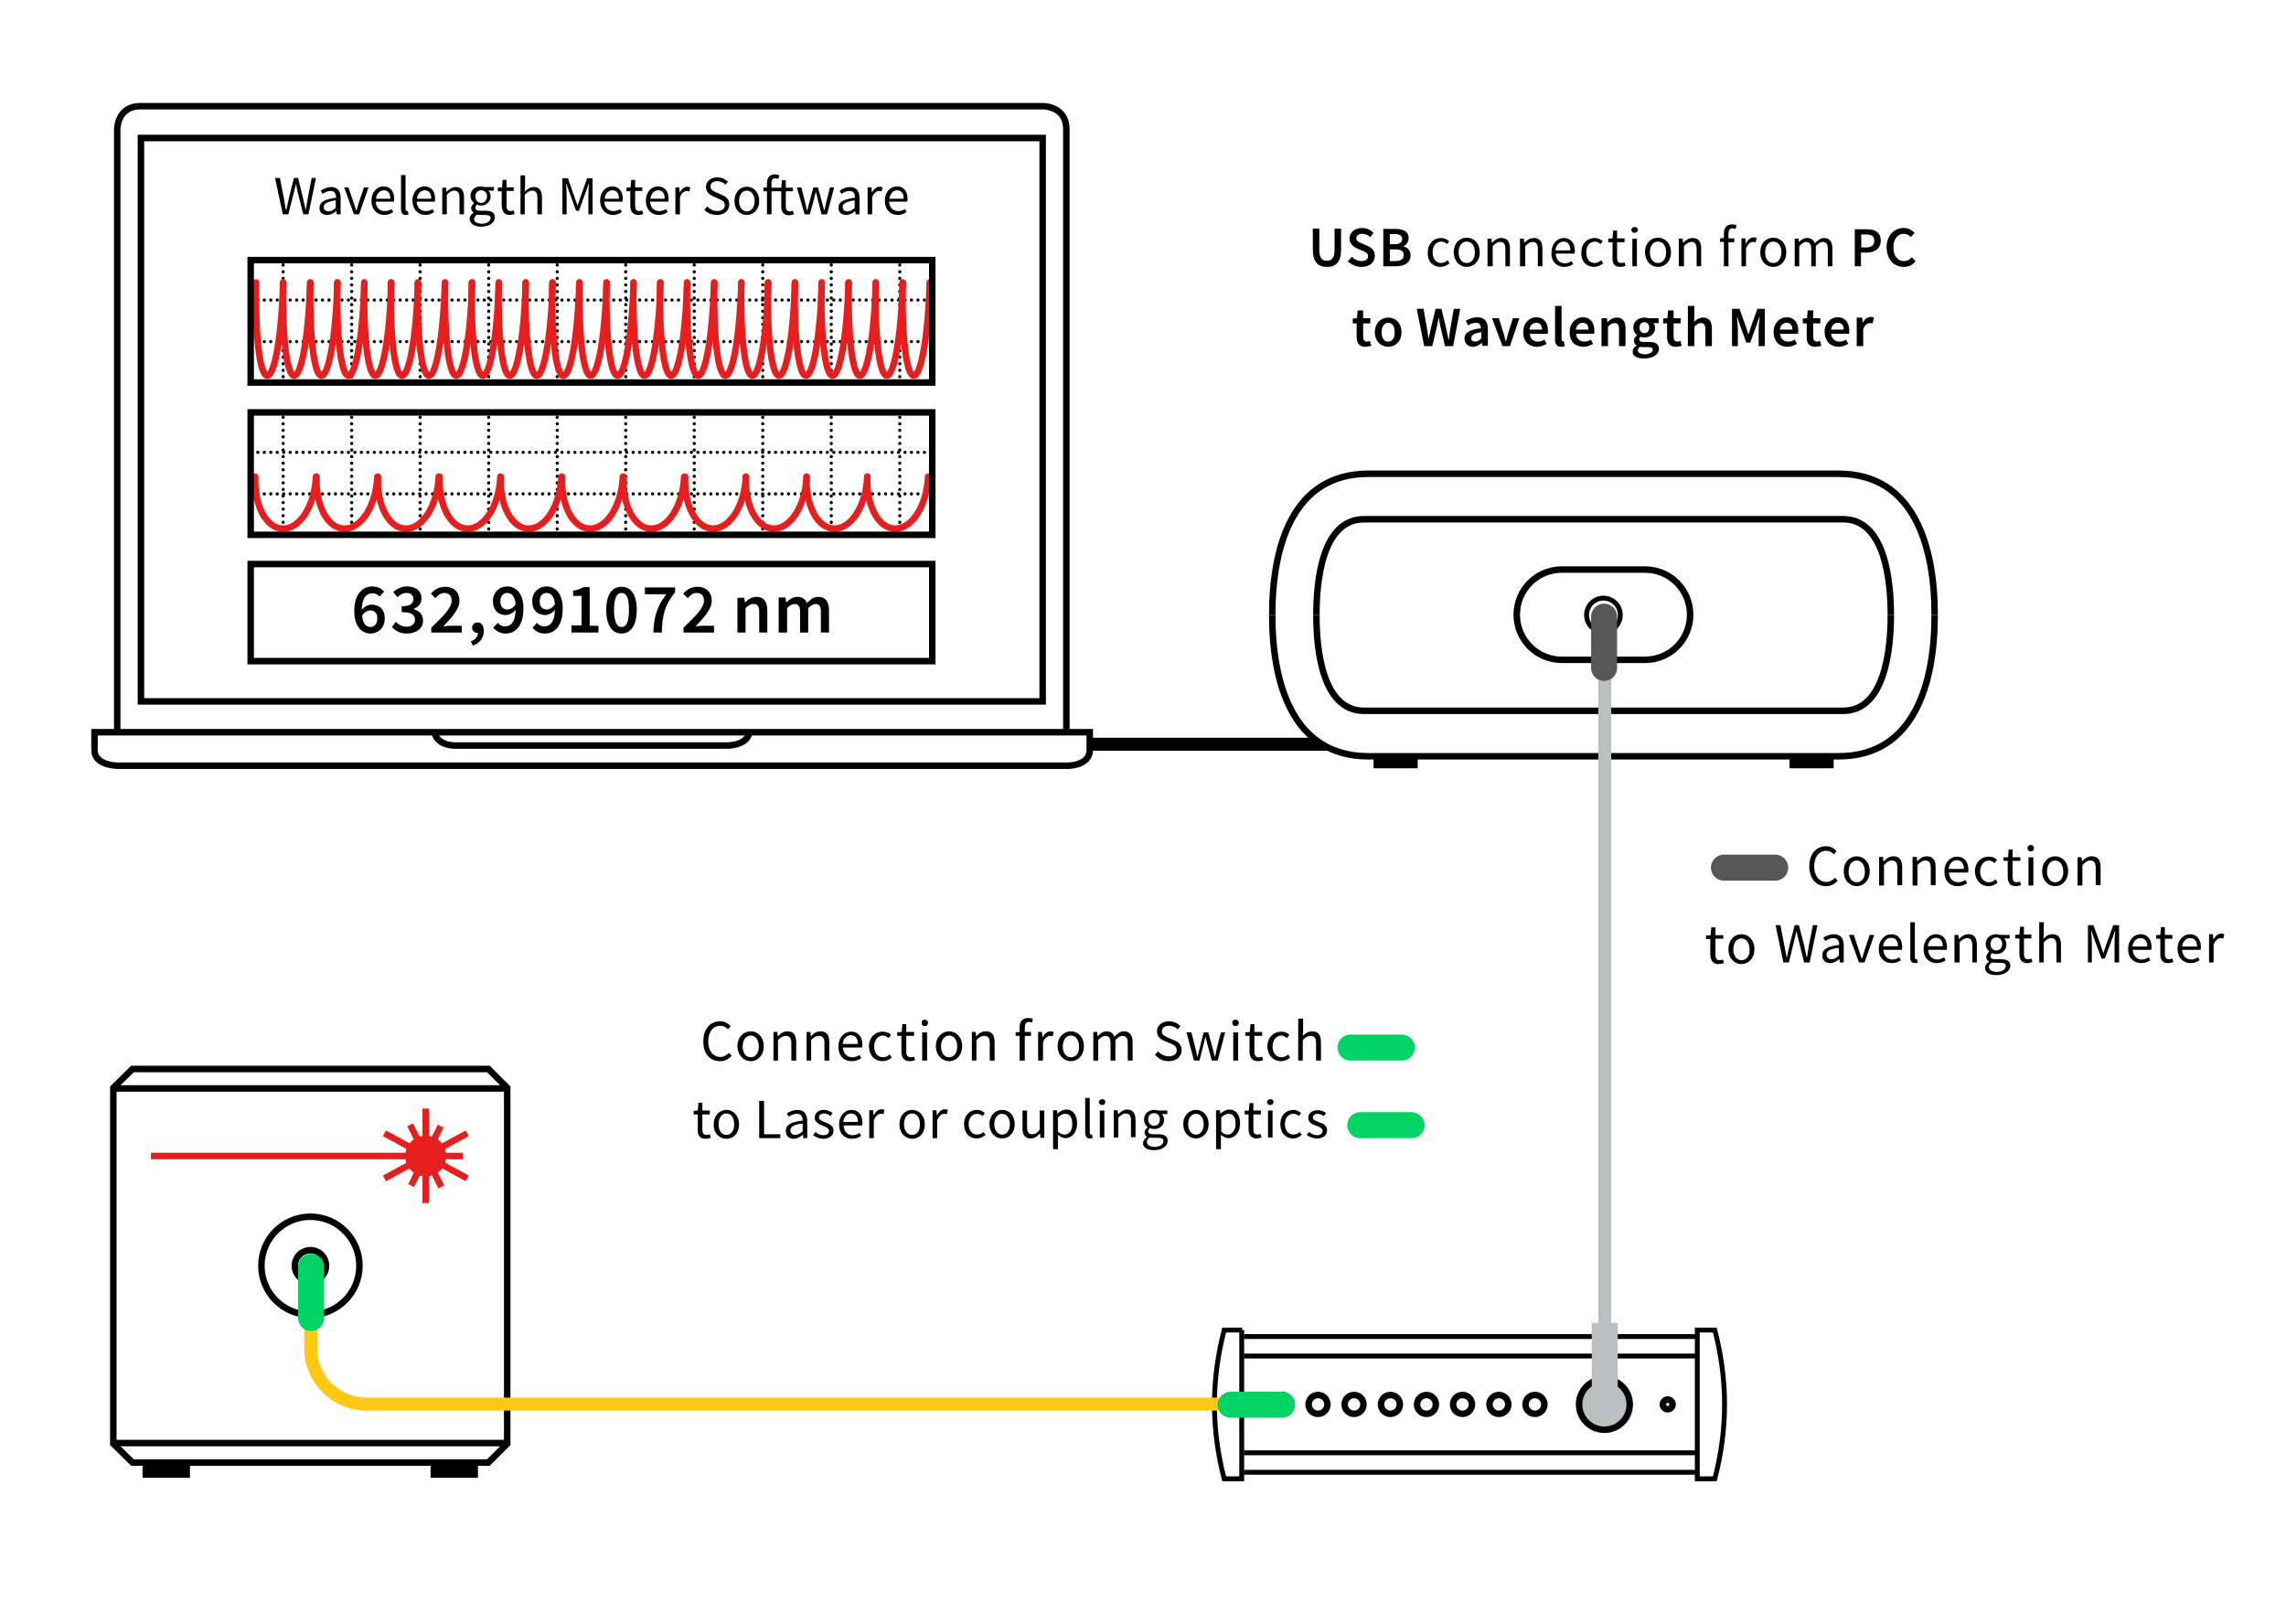 <?xml version="1.0" encoding="utf-8"?>
<!-- Generator: Adobe Illustrator 26.5.3, SVG Export Plug-In . SVG Version: 6.00 Build 0)  -->
<svg version="1.1" id="Ebene_1" xmlns="http://www.w3.org/2000/svg" xmlns:xlink="http://www.w3.org/1999/xlink" x="0px" y="0px"
	 viewBox="0 0 704 500" style="enable-background:new 0 0 704 500;" xml:space="preserve">
<style type="text/css">
	.st0{fill:none;stroke:#00D264;stroke-width:8;stroke-linecap:round;}
	.st1{clip-path:url(#SVGID_00000057868119802067992450000003367585874666292658_);}
	.st2{clip-path:url(#SVGID_00000057868119802067992450000003367585874666292658_);fill:none;stroke:#000000;stroke-width:2;}
	.st3{clip-path:url(#SVGID_00000177476093347214725720000003385555803056538291_);fill:none;stroke:#000000;stroke-width:1.5;}
	.st4{fill:none;stroke:#000000;stroke-width:2;}
	.st5{clip-path:url(#SVGID_00000157298727759999298110000014338967506336430754_);fill:none;stroke:#000000;stroke-width:2;}
	.st6{fill:none;stroke:#E61E1E;stroke-width:2;}
	.st7{clip-path:url(#SVGID_00000075143961918200394010000002191396946956005296_);fill:#E61E1E;}
	.st8{clip-path:url(#SVGID_00000075143961918200394010000002191396946956005296_);fill:none;stroke:#000000;stroke-width:2;}
	.st9{clip-path:url(#SVGID_00000013154694421743328710000017687729338607512217_);fill:none;stroke:#000000;stroke-width:1.5;}
	.st10{clip-path:url(#SVGID_00000013154694421743328710000017687729338607512217_);fill:none;stroke:#000000;stroke-width:2;}
	.st11{fill:none;stroke:#000000;stroke-width:1.5;}
	.st12{clip-path:url(#SVGID_00000075870355859793336530000015354012030740322998_);fill:#BAC0C0;}
	.st13{clip-path:url(#SVGID_00000075870355859793336530000015354012030740322998_);fill:none;stroke:#000000;stroke-width:2;}
	
		.st14{clip-path:url(#SVGID_00000075870355859793336530000015354012030740322998_);fill:none;stroke:#FFC814;stroke-width:4;stroke-linecap:round;}
	.st15{fill:none;stroke:#BAC0C0;stroke-width:4;stroke-linecap:round;}
	.st16{fill:none;stroke:#575757;stroke-width:8;stroke-linecap:round;}
	.st17{fill:none;stroke:#BAC0C0;stroke-width:8;}
	.st18{clip-path:url(#SVGID_00000004546374244579820120000017466047036108692131_);}
	.st19{clip-path:url(#SVGID_00000092451957926281030800000000961076223453014146_);fill:none;stroke:#000000;stroke-width:2;}
	.st20{clip-path:url(#SVGID_00000077319092136712743020000011494986272013333933_);fill:none;stroke:#000000;stroke-width:2;}
	.st21{clip-path:url(#SVGID_00000043445080480130295570000013596778218527108267_);fill:none;stroke:#000000;stroke-width:2;}
	.st22{fill:none;stroke:#000000;stroke-linecap:round;stroke-linejoin:round;stroke-dasharray:0,2.023;}
	.st23{fill:none;stroke:#000000;stroke-linecap:round;stroke-linejoin:round;}
	.st24{fill:none;stroke:#000000;stroke-linecap:round;stroke-linejoin:round;stroke-dasharray:0,1.993;}
	
		.st25{clip-path:url(#SVGID_00000109738066793212736510000006609656227486920859_);fill:none;stroke:#E61E1E;stroke-width:2;stroke-linecap:round;}
	
		.st26{clip-path:url(#SVGID_00000105397248994358000320000016631113259641012405_);fill:none;stroke:#E61E1E;stroke-width:2;stroke-linecap:round;}
	.st27{clip-path:url(#SVGID_00000134932944371403483400000000806538635369768321_);}
	.st28{clip-path:url(#SVGID_00000067232826225646946260000012388875527099496606_);}
</style>
<line class="st0" x1="418.9" y1="346.5" x2="434.7" y2="346.5"/>
<g>
	<defs>
		<rect id="SVGID_1_" width="704" height="500"/>
	</defs>
	<clipPath id="SVGID_00000031168744415407837760000004949100568451965854_">
		<use xlink:href="#SVGID_1_"  style="overflow:visible;"/>
	</clipPath>
	<path style="clip-path:url(#SVGID_00000031168744415407837760000004949100568451965854_);" d="M287.2,350.5h1.4V345
		c0.6-1.4,1.4-2,2.2-2c0.3,0,0.5,0.1,0.8,0.1l0.3-1.3c-0.3-0.1-0.5-0.2-0.9-0.2c-1,0-1.8,0.7-2.4,1.8h-0.1l-0.1-1.5h-1.2V350.5z
		 M280.9,349.5c-1.5,0-2.5-1.3-2.5-3.3c0-2,1-3.3,2.5-3.3c1.5,0,2.4,1.3,2.4,3.3C283.4,348.2,282.4,349.5,280.9,349.5 M280.9,350.7
		c2.1,0,3.9-1.6,3.9-4.4c0-2.9-1.9-4.5-3.9-4.5s-3.9,1.6-3.9,4.5C277,349,278.9,350.7,280.9,350.7 M267.7,350.5h1.4V345
		c0.6-1.4,1.4-2,2.2-2c0.3,0,0.5,0.1,0.8,0.1l0.3-1.3c-0.3-0.1-0.5-0.2-0.9-0.2c-1,0-1.8,0.7-2.4,1.8H269l-0.1-1.5h-1.2V350.5z
		 M259.7,345.5c0.2-1.7,1.3-2.6,2.4-2.6c1.3,0,2.1,0.9,2.1,2.6H259.7z M262.4,350.7c1.2,0,2.1-0.4,2.8-0.9l-0.5-0.9
		c-0.6,0.4-1.3,0.7-2.1,0.7c-1.6,0-2.7-1.2-2.8-3h5.7c0-0.2,0.1-0.5,0.1-0.8c0-2.4-1.2-4-3.4-4c-1.9,0-3.8,1.7-3.8,4.5
		S260.1,350.7,262.4,350.7 M253.6,350.7c2,0,3.1-1.2,3.1-2.5c0-1.6-1.4-2.1-2.6-2.6c-1-0.4-1.9-0.7-1.9-1.5c0-0.6,0.5-1.2,1.6-1.2
		c0.8,0,1.4,0.3,1.9,0.8l0.7-0.9c-0.6-0.5-1.6-1-2.6-1c-1.8,0-2.9,1-2.9,2.4c0,1.4,1.3,2,2.5,2.5c0.9,0.3,1.9,0.7,1.9,1.6
		c0,0.7-0.6,1.3-1.7,1.3c-1,0-1.8-0.4-2.5-1l-0.7,1C251.2,350.2,252.4,350.7,253.6,350.7 M244.9,349.5c-0.8,0-1.5-0.4-1.5-1.4
		c0-1.1,1-1.8,3.8-2.1v2.4C246.4,349.1,245.7,349.5,244.9,349.5 M244.4,350.7c1.1,0,2-0.6,2.8-1.2h0.1l0.1,1h1.2v-5.2
		c0-2.1-0.9-3.5-3-3.5c-1.4,0-2.6,0.6-3.3,1.1l0.6,1c0.7-0.5,1.6-0.9,2.5-0.9c1.4,0,1.8,1,1.8,2.1c-3.6,0.4-5.2,1.3-5.2,3.2
		C242,349.8,243,350.7,244.4,350.7 M233.8,350.5h6.5v-1.2h-5V339h-1.5V350.5z M223.7,349.5c-1.5,0-2.4-1.3-2.4-3.3
		c0-2,1-3.3,2.4-3.3c1.5,0,2.4,1.3,2.4,3.3C226.1,348.2,225.2,349.5,223.7,349.5 M223.7,350.7c2.1,0,3.9-1.6,3.9-4.4
		c0-2.9-1.9-4.5-3.9-4.5s-3.9,1.6-3.9,4.5C219.7,349,221.6,350.7,223.7,350.7 M217.3,350.7c0.5,0,1.1-0.2,1.6-0.3l-0.3-1.1
		c-0.3,0.1-0.7,0.2-1,0.2c-1,0-1.3-0.6-1.3-1.6v-4.7h2.3v-1.2h-2.3v-2.4h-1.2l-0.2,2.4l-1.3,0.1v1.1h1.3v4.7
		C214.8,349.5,215.4,350.7,217.3,350.7"/>
	<path style="clip-path:url(#SVGID_00000031168744415407837760000004949100568451965854_);" d="M405.6,350.6c2,0,3.1-1.1,3.1-2.5
		c0-1.6-1.3-2.1-2.5-2.5c-0.9-0.4-1.9-0.7-1.9-1.4c0-0.6,0.5-1.2,1.5-1.2c0.7,0,1.3,0.3,1.9,0.7l0.7-0.9c-0.6-0.5-1.5-0.9-2.6-0.9
		c-1.8,0-2.9,1-2.9,2.4c0,1.4,1.3,2,2.5,2.4c0.9,0.3,1.9,0.7,1.9,1.6c0,0.7-0.6,1.3-1.7,1.3c-1,0-1.7-0.4-2.5-1l-0.7,0.9
		C403.2,350.1,404.4,350.6,405.6,350.6 M398.2,350.6c1,0,1.9-0.4,2.7-1.1l-0.6-0.9c-0.5,0.5-1.2,0.8-2,0.8c-1.5,0-2.6-1.3-2.6-3.2
		c0-1.9,1.1-3.2,2.6-3.2c0.7,0,1.2,0.3,1.7,0.7l0.7-0.9c-0.6-0.5-1.3-1-2.4-1c-2.2,0-4,1.6-4,4.4C394.3,349,396,350.6,398.2,350.6
		 M391.2,340.3c0.5,0,1-0.4,1-0.9c0-0.6-0.4-0.9-1-0.9c-0.6,0-1,0.4-1,0.9C390.2,339.9,390.6,340.3,391.2,340.3 M390.5,350.3h1.4
		V342h-1.4V350.3z M387,350.6c0.5,0,1.1-0.2,1.5-0.3l-0.3-1.1c-0.3,0.1-0.7,0.2-0.9,0.2c-1,0-1.3-0.6-1.3-1.6v-4.6h2.3V342H386v-2.3
		h-1.2l-0.2,2.3l-1.3,0.1v1.1h1.2v4.6C384.6,349.4,385.2,350.6,387,350.6 M378.1,349.4c-0.6,0-1.3-0.2-2-0.9v-4.4
		c0.8-0.7,1.5-1.1,2.2-1.1c1.6,0,2.2,1.2,2.2,3.1C380.5,348.1,379.4,349.4,378.1,349.4 M374.6,353.9h1.4V351l0-1.5
		c0.8,0.6,1.5,1,2.3,1c1.9,0,3.6-1.7,3.6-4.5c0-2.6-1.2-4.3-3.3-4.3c-1,0-1.9,0.5-2.7,1.2h-0.1l-0.1-1h-1.2V353.9z M368.3,349.4
		c-1.4,0-2.4-1.3-2.4-3.2c0-1.9,1-3.2,2.4-3.2c1.4,0,2.4,1.3,2.4,3.2C370.7,348.1,369.7,349.4,368.3,349.4 M368.3,350.6
		c2,0,3.9-1.6,3.9-4.4c0-2.8-1.8-4.4-3.9-4.4c-2,0-3.9,1.6-3.9,4.4C364.4,349,366.3,350.6,368.3,350.6 M355.6,353.2
		c-1.5,0-2.4-0.6-2.4-1.5c0-0.5,0.3-1,0.9-1.4c0.4,0.1,0.8,0.1,1.1,0.1h1.4c1.1,0,1.7,0.3,1.7,1
		C358.3,352.4,357.2,353.2,355.6,353.2 M355.4,346.7c-1,0-1.8-0.8-1.8-2c0-1.2,0.8-1.9,1.8-1.9c1,0,1.8,0.7,1.8,1.9
		C357.2,346,356.4,346.7,355.4,346.7 M355.4,354.2c2.6,0,4.2-1.3,4.2-2.9c0-1.4-1-2-2.9-2h-1.6c-1.1,0-1.5-0.4-1.5-0.9
		c0-0.5,0.2-0.7,0.5-1c0.4,0.2,0.8,0.3,1.3,0.3c1.7,0,3.1-1.1,3.1-2.9c0-0.7-0.3-1.3-0.7-1.7h1.7V342h-2.9c-0.3-0.1-0.7-0.2-1.2-0.2
		c-1.7,0-3.1,1.2-3.1,3c0,1,0.5,1.8,1.1,2.3v0.1c-0.4,0.3-0.9,0.8-0.9,1.5c0,0.7,0.3,1.1,0.7,1.4v0.1c-0.8,0.5-1.2,1.2-1.2,1.9
		C352,353.4,353.4,354.2,355.4,354.2 M343,350.3h1.4v-6.1c0.8-0.8,1.4-1.3,2.3-1.3c1.1,0,1.6,0.7,1.6,2.2v5.1h1.4V345
		c0-2.1-0.8-3.3-2.5-3.3c-1.2,0-2,0.6-2.8,1.4h-0.1l-0.1-1.2H343V350.3z M339.4,340.3c0.6,0,1-0.4,1-0.9c0-0.6-0.4-0.9-1-0.9
		c-0.5,0-1,0.4-1,0.9C338.4,339.9,338.9,340.3,339.4,340.3 M338.7,350.3h1.4V342h-1.4V350.3z M335.7,350.6c0.4,0,0.6-0.1,0.8-0.1
		l-0.2-1.1c-0.2,0-0.2,0-0.3,0c-0.2,0-0.4-0.2-0.4-0.6v-10.7h-1.4v10.6C334.2,349.9,334.6,350.6,335.7,350.6 M327.9,349.4
		c-0.6,0-1.3-0.2-2.1-0.9v-4.4c0.8-0.7,1.5-1.1,2.2-1.1c1.6,0,2.2,1.2,2.2,3.1C330.3,348.1,329.3,349.4,327.9,349.4 M324.4,353.9
		h1.4V351l0-1.5c0.8,0.6,1.5,1,2.3,1c1.9,0,3.6-1.7,3.6-4.5c0-2.6-1.2-4.3-3.3-4.3c-1,0-1.9,0.5-2.7,1.2h-0.1l-0.1-1h-1.2V353.9z
		 M317.4,350.6c1.2,0,2-0.6,2.8-1.5h0.1l0.1,1.3h1.2V342h-1.4v5.9c-0.8,1-1.4,1.4-2.3,1.4c-1.1,0-1.6-0.7-1.6-2.2V342h-1.4v5.3
		C314.8,349.4,315.6,350.6,317.4,350.6 M308.6,349.4c-1.4,0-2.4-1.3-2.4-3.2c0-1.9,1-3.2,2.4-3.2c1.4,0,2.4,1.3,2.4,3.2
		C311,348.1,310.1,349.4,308.6,349.4 M308.6,350.6c2,0,3.9-1.6,3.9-4.4c0-2.8-1.8-4.4-3.9-4.4c-2,0-3.9,1.6-3.9,4.4
		C304.8,349,306.6,350.6,308.6,350.6 M300.8,350.6c1,0,1.9-0.4,2.7-1.1l-0.6-0.9c-0.5,0.5-1.2,0.8-2,0.8c-1.5,0-2.6-1.3-2.6-3.2
		c0-1.9,1.1-3.2,2.6-3.2c0.7,0,1.2,0.3,1.7,0.7l0.7-0.9c-0.6-0.5-1.3-1-2.4-1c-2.2,0-4,1.6-4,4.4C296.9,349,298.6,350.6,300.8,350.6
		"/>
	
		<path style="clip-path:url(#SVGID_00000031168744415407837760000004949100568451965854_);fill:none;stroke:#000000;stroke-width:2;" d="
		M405.4,189.4c0-10.6,1.8-29.5,14.7-29.5h147.5c12.9,0,14.7,19,14.7,29.5"/>
	
		<path style="clip-path:url(#SVGID_00000031168744415407837760000004949100568451965854_);fill:none;stroke:#000000;stroke-width:2;" d="
		M391.8,189.4c0-20.7,6.1-43.5,29.6-43.5h144.8c23.5,0,29.6,22.8,29.6,43.5"/>
	
		<path style="clip-path:url(#SVGID_00000031168744415407837760000004949100568451965854_);fill:none;stroke:#000000;stroke-width:2;" d="
		M405.4,189.4c0,10.6,1.8,29.5,14.7,29.5h147.5c12.9,0,14.7-19,14.7-29.5"/>
	
		<path style="clip-path:url(#SVGID_00000031168744415407837760000004949100568451965854_);fill:none;stroke:#000000;stroke-width:2;" d="
		M595.8,189.4c0,20.7-6.1,43.5-29.6,43.5H421.4c-23.5,0-29.6-22.8-29.6-43.5"/>
	
		<path style="clip-path:url(#SVGID_00000031168744415407837760000004949100568451965854_);fill:none;stroke:#000000;stroke-width:2;" d="
		M506.6,203.2c7.7,0,13.9-6.2,13.9-13.9c0-7.7-6.2-13.9-13.9-13.9H481c-7.7,0-13.9,6.2-13.9,13.9c0,7.7,6.2,13.9,13.9,13.9H506.6z"
		/>
</g>
<rect x="551.1" y="233.5" width="13.6" height="3.1"/>
<rect x="423" y="233.5" width="13.6" height="3.1"/>
<g>
	<defs>
		<rect id="SVGID_00000127722890317271870660000007695047062595817352_" width="704" height="500"/>
	</defs>
	<clipPath id="SVGID_00000073697313800507341800000009541820125744565934_">
		<use xlink:href="#SVGID_00000127722890317271870660000007695047062595817352_"  style="overflow:visible;"/>
	</clipPath>
	
		<circle style="clip-path:url(#SVGID_00000073697313800507341800000009541820125744565934_);fill:none;stroke:#000000;stroke-width:1.5;" cx="493.8" cy="189.4" r="5.2"/>
</g>
<rect x="132.6" y="451.1" width="14.6" height="4"/>
<rect x="43.9" y="451.1" width="14.6" height="4"/>
<polygon class="st4" points="40.8,329.2 34.9,335 34.9,444.6 40.8,450.4 150.4,450.4 156.2,444.6 156.2,335 150.4,329.2 "/>
<line class="st4" x1="35.3" y1="335.2" x2="155.8" y2="335.2"/>
<line class="st4" x1="35.3" y1="444.4" x2="155.8" y2="444.4"/>
<g>
	<defs>
		<rect id="SVGID_00000031165096865723677910000004000858598649710470_" width="704" height="500"/>
	</defs>
	<clipPath id="SVGID_00000121984406681947104730000012727458131538542235_">
		<use xlink:href="#SVGID_00000031165096865723677910000004000858598649710470_"  style="overflow:visible;"/>
	</clipPath>
	
		<circle style="clip-path:url(#SVGID_00000121984406681947104730000012727458131538542235_);fill:none;stroke:#000000;stroke-width:2;" cx="95.6" cy="389.8" r="15.1"/>
</g>
<line class="st6" x1="131.1" y1="341.4" x2="131.1" y2="370.5"/>
<line class="st6" x1="135.7" y1="346.8" x2="126.6" y2="365.1"/>
<line class="st6" x1="143.9" y1="349" x2="118.4" y2="362.9"/>
<line class="st6" x1="126.3" y1="346.4" x2="135.9" y2="365.5"/>
<line class="st6" x1="118.4" y1="349" x2="143.9" y2="362.9"/>
<line class="st6" x1="46.5" y1="356" x2="142.6" y2="356"/>
<g>
	<defs>
		<rect id="SVGID_00000155827576218344826090000016531480059906637734_" width="704" height="500"/>
	</defs>
	<clipPath id="SVGID_00000181791140159885811600000018212221166425852861_">
		<use xlink:href="#SVGID_00000155827576218344826090000016531480059906637734_"  style="overflow:visible;"/>
	</clipPath>
	<path style="clip-path:url(#SVGID_00000181791140159885811600000018212221166425852861_);fill:#E61E1E;" d="M131.1,362.3
		c3.5,0,6.3-2.8,6.3-6.3c0-3.5-2.8-6.3-6.3-6.3s-6.3,2.8-6.3,6.3C124.8,359.5,127.6,362.3,131.1,362.3"/>
	
		<ellipse style="clip-path:url(#SVGID_00000181791140159885811600000018212221166425852861_);fill:none;stroke:#000000;stroke-width:2;" cx="95.6" cy="389.8" rx="4.8" ry="4.8"/>
</g>
<polygon points="335.1,227.2 335.1,231.2 409.7,231.2 404.9,227.2 "/>
<g>
	<defs>
		<rect id="SVGID_00000104704057598005628700000006894754115794673832_" width="704" height="500"/>
	</defs>
	<clipPath id="SVGID_00000150803525422507282720000008121355465269199025_">
		<use xlink:href="#SVGID_00000104704057598005628700000006894754115794673832_"  style="overflow:visible;"/>
	</clipPath>
	
		<path style="clip-path:url(#SVGID_00000150803525422507282720000008121355465269199025_);fill:none;stroke:#000000;stroke-width:1.5;" d="
		M382.5,409.6H377c-1.9,7.3-3,15-3,22.9s1.1,15.6,3,22.9h5.4V409.6z"/>
	
		<path style="clip-path:url(#SVGID_00000150803525422507282720000008121355465269199025_);fill:none;stroke:#000000;stroke-width:1.5;" d="
		M522.7,409.6h5.4c1.9,7.3,3,15,3,22.9s-1.1,15.6-3,22.9h-5.4V409.6z"/>
	
		<circle style="clip-path:url(#SVGID_00000150803525422507282720000008121355465269199025_);fill:none;stroke:#000000;stroke-width:2;" cx="394.8" cy="432.5" r="2.9"/>
	
		<circle style="clip-path:url(#SVGID_00000150803525422507282720000008121355465269199025_);fill:none;stroke:#000000;stroke-width:2;" cx="405.9" cy="432.5" r="2.9"/>
	
		<circle style="clip-path:url(#SVGID_00000150803525422507282720000008121355465269199025_);fill:none;stroke:#000000;stroke-width:2;" cx="417" cy="432.5" r="2.9"/>
	
		<circle style="clip-path:url(#SVGID_00000150803525422507282720000008121355465269199025_);fill:none;stroke:#000000;stroke-width:2;" cx="428.2" cy="432.5" r="2.9"/>
	
		<circle style="clip-path:url(#SVGID_00000150803525422507282720000008121355465269199025_);fill:none;stroke:#000000;stroke-width:2;" cx="439.3" cy="432.5" r="2.9"/>
	
		<circle style="clip-path:url(#SVGID_00000150803525422507282720000008121355465269199025_);fill:none;stroke:#000000;stroke-width:2;" cx="450.4" cy="432.5" r="2.9"/>
	
		<circle style="clip-path:url(#SVGID_00000150803525422507282720000008121355465269199025_);fill:none;stroke:#000000;stroke-width:2;" cx="461.6" cy="432.5" r="2.9"/>
	
		<circle style="clip-path:url(#SVGID_00000150803525422507282720000008121355465269199025_);fill:none;stroke:#000000;stroke-width:2;" cx="472.7" cy="432.5" r="2.9"/>
	
		<path style="clip-path:url(#SVGID_00000150803525422507282720000008121355465269199025_);fill:none;stroke:#000000;stroke-width:2;" d="
		M513.6,434c0.8,0,1.5-0.7,1.5-1.5c0-0.8-0.7-1.5-1.5-1.5s-1.5,0.7-1.5,1.5C512.1,433.3,512.8,434,513.6,434z"/>
</g>
<line class="st11" x1="522.3" y1="417.6" x2="383.1" y2="417.6"/>
<line class="st11" x1="383.1" y1="447.4" x2="522.3" y2="447.4"/>
<line class="st11" x1="383.1" y1="453.4" x2="522.3" y2="453.4"/>
<line class="st11" x1="522.3" y1="411.6" x2="383.1" y2="411.6"/>
<g>
	<defs>
		<rect id="SVGID_00000148652629725709134200000008907915884035459726_" width="704" height="500"/>
	</defs>
	<clipPath id="SVGID_00000165219568989476664160000000019586364193319575_">
		<use xlink:href="#SVGID_00000148652629725709134200000008907915884035459726_"  style="overflow:visible;"/>
	</clipPath>
	<path style="clip-path:url(#SVGID_00000165219568989476664160000000019586364193319575_);fill:#BAC0C0;" d="M494.1,440.3
		c4.3,0,7.8-3.5,7.8-7.8c0-4.3-3.5-7.8-7.8-7.8s-7.8,3.5-7.8,7.8C486.3,436.8,489.8,440.3,494.1,440.3"/>
	
		<path style="clip-path:url(#SVGID_00000165219568989476664160000000019586364193319575_);fill:none;stroke:#000000;stroke-width:2;" d="
		M494.1,440.3c4.3,0,7.8-3.5,7.8-7.8c0-4.3-3.5-7.8-7.8-7.8s-7.8,3.5-7.8,7.8C486.3,436.8,489.8,440.3,494.1,440.3z"/>
	
		<path style="clip-path:url(#SVGID_00000165219568989476664160000000019586364193319575_);fill:none;stroke:#FFC814;stroke-width:4;stroke-linecap:round;" d="
		M95.7,399.8l0,15.4c0,9.5,7.7,17.2,17.2,17.2H389"/>
</g>
<line class="st15" x1="494.2" y1="191.7" x2="494.2" y2="431.3"/>
<line class="st16" x1="494" y1="189.9" x2="494" y2="205.7"/>
<line class="st17" x1="494.2" y1="407.4" x2="494.2" y2="436.4"/>
<line class="st0" x1="95.8" y1="390.1" x2="95.8" y2="405.9"/>
<line class="st0" x1="379" y1="432.6" x2="394.8" y2="432.6"/>
<g>
	<defs>
		<rect id="SVGID_00000132084085127787325110000007524380236126761637_" width="704" height="500"/>
	</defs>
	<clipPath id="SVGID_00000047760725313312995010000003841264980845365688_">
		<use xlink:href="#SVGID_00000132084085127787325110000007524380236126761637_"  style="overflow:visible;"/>
	</clipPath>
	<path style="clip-path:url(#SVGID_00000047760725313312995010000003841264980845365688_);" d="M399.7,326.6h1.5v-6.3
		c0.9-0.9,1.5-1.3,2.4-1.3c1.2,0,1.7,0.7,1.7,2.3v5.3h1.5V321c0-2.2-0.8-3.4-2.7-3.4c-1.2,0-2.1,0.6-2.9,1.4l0.1-1.8v-3.5h-1.5
		V326.6z M394.5,326.8c1,0,2-0.4,2.8-1.1l-0.6-1c-0.5,0.5-1.2,0.9-2.1,0.9c-1.6,0-2.7-1.4-2.7-3.3c0-2,1.2-3.4,2.7-3.4
		c0.7,0,1.2,0.3,1.7,0.8l0.8-1c-0.6-0.6-1.4-1-2.6-1c-2.2,0-4.2,1.7-4.2,4.6C390.4,325.1,392.2,326.8,394.5,326.8 M387.4,326.8
		c0.5,0,1.1-0.2,1.6-0.3l-0.3-1.1c-0.3,0.1-0.7,0.2-1,0.2c-1,0-1.4-0.6-1.4-1.7V319h2.4v-1.2h-2.4v-2.4h-1.2l-0.2,2.4l-1.4,0.1v1.1
		h1.3v4.8C384.9,325.6,385.5,326.8,387.4,326.8 M380.5,316c0.6,0,1-0.4,1-1c0-0.6-0.5-1-1-1c-0.6,0-1,0.4-1,1
		C379.5,315.6,379.9,316,380.5,316 M379.8,326.6h1.5v-8.7h-1.5V326.6z M367.7,326.6h1.7l1.2-4.7c0.2-0.8,0.4-1.7,0.6-2.5h0.1
		c0.2,0.9,0.4,1.7,0.6,2.5l1.3,4.7h1.8l2.3-8.7H376l-1.3,5.1c-0.2,0.8-0.3,1.6-0.5,2.4h-0.1c-0.2-0.8-0.4-1.6-0.6-2.4l-1.4-5.1h-1.4
		l-1.3,5.1c-0.2,0.8-0.4,1.6-0.6,2.4h-0.1c-0.2-0.8-0.3-1.6-0.5-2.4l-1.3-5.1h-1.5L367.7,326.6z M359.9,326.8c2.5,0,4-1.5,4-3.4
		c0-1.7-1.1-2.6-2.4-3.1l-1.7-0.7c-0.9-0.4-2-0.8-2-2c0-1.1,0.9-1.7,2.2-1.7c1.1,0,2,0.4,2.7,1.1l0.8-1c-0.8-0.9-2.1-1.5-3.5-1.5
		c-2.1,0-3.7,1.3-3.7,3.1c0,1.7,1.3,2.6,2.4,3l1.7,0.7c1.1,0.5,2,0.9,2,2.1c0,1.2-0.9,1.9-2.5,1.9c-1.2,0-2.4-0.6-3.3-1.5l-0.9,1
		C356.8,326.1,358.2,326.8,359.9,326.8 M336.7,326.6h1.5v-6.3c0.8-0.9,1.5-1.3,2.2-1.3c1.1,0,1.6,0.7,1.6,2.3v5.3h1.5v-6.3
		c0.8-0.9,1.5-1.3,2.2-1.3c1.1,0,1.6,0.7,1.6,2.3v5.3h1.5V321c0-2.2-0.9-3.4-2.7-3.4c-1.1,0-2,0.7-2.9,1.7c-0.4-1-1.1-1.7-2.4-1.7
		c-1,0-2,0.6-2.7,1.5H338l-0.1-1.3h-1.2V326.6z M329.8,325.6c-1.5,0-2.5-1.4-2.5-3.3c0-2,1-3.4,2.5-3.4c1.5,0,2.5,1.4,2.5,3.4
		C332.4,324.2,331.4,325.6,329.8,325.6 M329.8,326.8c2.1,0,4-1.7,4-4.6c0-2.9-1.9-4.6-4-4.6c-2.1,0-4.1,1.7-4.1,4.6
		C325.8,325.1,327.7,326.8,329.8,326.8 M319.7,326.6h1.5v-5.6c0.6-1.5,1.5-2,2.2-2c0.4,0,0.6,0.1,0.8,0.1l0.3-1.3
		c-0.3-0.1-0.6-0.2-0.9-0.2c-1,0-1.9,0.7-2.5,1.8H321l-0.1-1.6h-1.2V326.6z M314.1,326.6h1.5V319h1.9v-1.2h-1.9v-1.4
		c0-1.1,0.4-1.7,1.2-1.7c0.3,0,0.7,0.1,1,0.2l0.3-1.1c-0.4-0.2-0.9-0.3-1.5-0.3c-1.7,0-2.6,1.1-2.6,2.9v1.4l-1.2,0.1v1.1h1.2V326.6z
		 M299.2,326.6h1.5v-6.3c0.9-0.9,1.5-1.3,2.4-1.3c1.2,0,1.7,0.7,1.7,2.3v5.3h1.5V321c0-2.2-0.8-3.4-2.7-3.4c-1.2,0-2.1,0.6-2.9,1.5
		h-0.1l-0.1-1.3h-1.2V326.6z M292.3,325.6c-1.5,0-2.5-1.4-2.5-3.3c0-2,1-3.4,2.5-3.4c1.5,0,2.5,1.4,2.5,3.4
		C294.8,324.2,293.8,325.6,292.3,325.6 M292.3,326.8c2.1,0,4-1.7,4-4.6c0-2.9-1.9-4.6-4-4.6c-2.1,0-4.1,1.7-4.1,4.6
		C288.3,325.1,290.2,326.8,292.3,326.8 M284.8,316c0.6,0,1-0.4,1-1c0-0.6-0.5-1-1-1c-0.6,0-1,0.4-1,1
		C283.8,315.6,284.2,316,284.8,316 M284,326.6h1.5v-8.7H284V326.6z M280.2,326.8c0.5,0,1.1-0.2,1.6-0.3l-0.3-1.1
		c-0.3,0.1-0.7,0.2-1,0.2c-1,0-1.4-0.6-1.4-1.7V319h2.4v-1.2h-2.4v-2.4h-1.2l-0.2,2.4l-1.4,0.1v1.1h1.3v4.8
		C277.6,325.6,278.3,326.8,280.2,326.8 M271.8,326.8c1,0,2-0.4,2.8-1.1l-0.6-1c-0.5,0.5-1.2,0.9-2.1,0.9c-1.6,0-2.7-1.4-2.7-3.3
		c0-2,1.2-3.4,2.7-3.4c0.7,0,1.2,0.3,1.7,0.8l0.8-1c-0.6-0.6-1.4-1-2.6-1c-2.2,0-4.2,1.7-4.2,4.6
		C267.7,325.1,269.4,326.8,271.8,326.8 M259.5,321.5c0.2-1.7,1.3-2.7,2.5-2.7c1.4,0,2.2,1,2.2,2.7H259.5z M262.3,326.8
		c1.2,0,2.1-0.4,2.9-0.9l-0.5-1c-0.6,0.4-1.4,0.7-2.2,0.7c-1.7,0-2.8-1.2-2.9-3h5.9c0-0.2,0.1-0.5,0.1-0.8c0-2.5-1.3-4.1-3.5-4.1
		c-2,0-3.9,1.7-3.9,4.6S259.9,326.8,262.3,326.8 M248.3,326.6h1.5v-6.3c0.9-0.9,1.5-1.3,2.4-1.3c1.2,0,1.7,0.7,1.7,2.3v5.3h1.5V321
		c0-2.2-0.8-3.4-2.7-3.4c-1.2,0-2.1,0.6-2.9,1.5h-0.1l-0.1-1.3h-1.2V326.6z M238.1,326.6h1.5v-6.3c0.9-0.9,1.5-1.3,2.4-1.3
		c1.2,0,1.7,0.7,1.7,2.3v5.3h1.5V321c0-2.2-0.8-3.4-2.7-3.4c-1.2,0-2.1,0.6-2.9,1.5h-0.1l-0.1-1.3h-1.2V326.6z M231.2,325.6
		c-1.5,0-2.5-1.4-2.5-3.3c0-2,1-3.4,2.5-3.4c1.5,0,2.5,1.4,2.5,3.4C233.7,324.2,232.7,325.6,231.2,325.6 M231.2,326.8
		c2.1,0,4-1.7,4-4.6c0-2.9-1.9-4.6-4-4.6s-4.1,1.7-4.1,4.6C227.2,325.1,229.1,326.8,231.2,326.8 M221.7,326.8c1.5,0,2.7-0.6,3.6-1.7
		l-0.8-0.9c-0.8,0.8-1.6,1.3-2.7,1.3c-2.2,0-3.7-1.9-3.7-4.8c0-2.9,1.5-4.8,3.7-4.8c1,0,1.8,0.4,2.4,1.1l0.8-1
		c-0.7-0.8-1.8-1.5-3.2-1.5c-3,0-5.2,2.3-5.2,6.1C216.5,324.5,218.7,326.8,221.7,326.8"/>
</g>
<line class="st0" x1="415.9" y1="322.6" x2="431.7" y2="322.6"/>
<g>
	<defs>
		<rect id="SVGID_00000170974654226288318240000004304032187856561290_" width="704" height="500"/>
	</defs>
	<clipPath id="SVGID_00000053534017887949851180000005557357874182137767_">
		<use xlink:href="#SVGID_00000170974654226288318240000004304032187856561290_"  style="overflow:visible;"/>
	</clipPath>
	
		<path style="clip-path:url(#SVGID_00000053534017887949851180000005557357874182137767_);fill:none;stroke:#000000;stroke-width:2;" d="
		M36.1,225.3V39.8c0,0,0-7.1,7.1-7.1h278.1c0,0,7.1,0,7.1,7.1V225"/>
</g>
<rect x="43.4" y="42.5" class="st4" width="277.7" height="173.5"/>
<g>
	<defs>
		<rect id="SVGID_00000154416260646986382660000004408476331207830695_" width="704" height="500"/>
	</defs>
	<clipPath id="SVGID_00000160893960531067356020000000490979646324597141_">
		<use xlink:href="#SVGID_00000154416260646986382660000004408476331207830695_"  style="overflow:visible;"/>
	</clipPath>
	
		<path style="clip-path:url(#SVGID_00000160893960531067356020000000490979646324597141_);fill:none;stroke:#000000;stroke-width:2;" d="
		M335.6,231v-5.5H29.1v5.5c0,4.8,7.1,4.8,7.1,4.8h292.3C328.5,235.9,335.6,235.9,335.6,231z"/>
</g>
<path class="st4" d="M233.4,223.8"/>
<g>
	<defs>
		<rect id="SVGID_00000096037756051796673650000007266336845358855860_" width="704" height="500"/>
	</defs>
	<clipPath id="SVGID_00000019655763842460533460000013940440471163095487_">
		<use xlink:href="#SVGID_00000096037756051796673650000007266336845358855860_"  style="overflow:visible;"/>
	</clipPath>
	
		<path style="clip-path:url(#SVGID_00000019655763842460533460000013940440471163095487_);fill:none;stroke:#000000;stroke-width:2;" d="
		M133.7,224.9c0,0,0,4.7,6.8,4.7H224c0,0,6.8,0,6.8-4.7"/>
</g>
<line class="st22" x1="87.2" y1="130.5" x2="87.2" y2="161.9"/>
<path class="st23" d="M87.2,162.9L87.2,162.9 M87.2,128.5L87.2,128.5"/>
<line class="st22" x1="108.3" y1="130.5" x2="108.3" y2="161.9"/>
<path class="st23" d="M108.3,162.9L108.3,162.9 M108.3,128.5L108.3,128.5"/>
<line class="st22" x1="129.4" y1="130.5" x2="129.4" y2="161.9"/>
<path class="st23" d="M129.4,162.9L129.4,162.9 M129.4,128.5L129.4,128.5"/>
<line class="st22" x1="150.5" y1="130.5" x2="150.5" y2="161.9"/>
<path class="st23" d="M150.5,162.9L150.5,162.9 M150.5,128.5L150.5,128.5"/>
<line class="st22" x1="171.6" y1="130.5" x2="171.6" y2="161.9"/>
<path class="st23" d="M171.6,162.9L171.6,162.9 M171.6,128.5L171.6,128.5"/>
<line class="st22" x1="192.7" y1="130.5" x2="192.7" y2="161.9"/>
<path class="st23" d="M192.7,162.9L192.7,162.9 M192.7,128.5L192.7,128.5"/>
<line class="st22" x1="213.8" y1="130.5" x2="213.8" y2="161.9"/>
<path class="st23" d="M213.8,162.9L213.8,162.9 M213.8,128.5L213.8,128.5"/>
<line class="st22" x1="234.9" y1="130.5" x2="234.9" y2="161.9"/>
<path class="st23" d="M234.9,162.9L234.9,162.9 M234.9,128.5L234.9,128.5"/>
<line class="st22" x1="256" y1="130.5" x2="256" y2="161.9"/>
<path class="st23" d="M256,162.9L256,162.9 M256,128.5L256,128.5"/>
<line class="st22" x1="277.1" y1="130.5" x2="277.1" y2="161.9"/>
<path class="st23" d="M277.1,162.9L277.1,162.9 M277.1,128.5L277.1,128.5"/>
<line class="st24" x1="79.4" y1="139.3" x2="285.7" y2="139.3"/>
<path class="st23" d="M286.7,139.3L286.7,139.3 M77.4,139.3L77.4,139.3"/>
<line class="st24" x1="79.4" y1="152.1" x2="285.7" y2="152.1"/>
<path class="st23" d="M286.7,152.1L286.7,152.1 M77.4,152.1L77.4,152.1"/>
<g>
	<defs>
		<rect id="SVGID_00000154397832902829366680000000617354540858630309_" width="704" height="500"/>
	</defs>
	<clipPath id="SVGID_00000053506132235163600950000006352618157309064094_">
		<use xlink:href="#SVGID_00000154397832902829366680000000617354540858630309_"  style="overflow:visible;"/>
	</clipPath>
	
		<path style="clip-path:url(#SVGID_00000053506132235163600950000006352618157309064094_);fill:none;stroke:#E61E1E;stroke-width:2;stroke-linecap:round;" d="
		M154.2,146.8c-0.4,8.8,3.4,16,8.6,16c5.2,0,9.7-7.1,10.1-16"/>
	
		<path style="clip-path:url(#SVGID_00000053506132235163600950000006352618157309064094_);fill:none;stroke:#E61E1E;stroke-width:2;stroke-linecap:round;" d="
		M78.6,146.8c-0.4,8.8,3.4,16,8.6,16c5.2,0,9.7-7.1,10.1-16"/>
	
		<path style="clip-path:url(#SVGID_00000053506132235163600950000006352618157309064094_);fill:none;stroke:#E61E1E;stroke-width:2;stroke-linecap:round;" d="
		M173.1,146.8c-0.4,8.8,3.4,16,8.6,16c5.2,0,9.7-7.1,10.1-16"/>
	
		<path style="clip-path:url(#SVGID_00000053506132235163600950000006352618157309064094_);fill:none;stroke:#E61E1E;stroke-width:2;stroke-linecap:round;" d="
		M97.5,146.8c-0.4,8.8,3.4,16,8.6,16c5.2,0,9.7-7.1,10.1-16"/>
	
		<path style="clip-path:url(#SVGID_00000053506132235163600950000006352618157309064094_);fill:none;stroke:#E61E1E;stroke-width:2;stroke-linecap:round;" d="
		M192,146.8c-0.4,8.8,3.4,16,8.6,16c5.2,0,9.7-7.1,10.1-16"/>
	
		<path style="clip-path:url(#SVGID_00000053506132235163600950000006352618157309064094_);fill:none;stroke:#E61E1E;stroke-width:2;stroke-linecap:round;" d="
		M116.4,146.8c-0.4,8.8,3.4,16,8.6,16c5.2,0,9.7-7.1,10.1-16"/>
	
		<path style="clip-path:url(#SVGID_00000053506132235163600950000006352618157309064094_);fill:none;stroke:#E61E1E;stroke-width:2;stroke-linecap:round;" d="
		M211,146.8c-0.4,8.8,3.4,16,8.6,16c5.2,0,9.7-7.1,10.1-16"/>
	
		<path style="clip-path:url(#SVGID_00000053506132235163600950000006352618157309064094_);fill:none;stroke:#E61E1E;stroke-width:2;stroke-linecap:round;" d="
		M135.4,146.8c-0.4,8.8,3.4,16,8.6,16c5.2,0,9.7-7.1,10.1-16"/>
	
		<path style="clip-path:url(#SVGID_00000053506132235163600950000006352618157309064094_);fill:none;stroke:#E61E1E;stroke-width:2;stroke-linecap:round;" d="
		M229.7,146.8c-0.4,8.8,3.4,16,8.6,16c5.2,0,9.7-7.1,10.1-16"/>
	
		<path style="clip-path:url(#SVGID_00000053506132235163600950000006352618157309064094_);fill:none;stroke:#E61E1E;stroke-width:2;stroke-linecap:round;" d="
		M248.4,146.8c-0.4,8.8,3.4,16,8.6,16c5.2,0,9.7-7.1,10.1-16"/>
	
		<path style="clip-path:url(#SVGID_00000053506132235163600950000006352618157309064094_);fill:none;stroke:#E61E1E;stroke-width:2;stroke-linecap:round;" d="
		M267.1,146.8c-0.4,8.8,3.4,16,8.6,16c5.2,0,9.7-7.1,10.1-16"/>
</g>
<line class="st24" x1="79.4" y1="92.4" x2="285.7" y2="92.4"/>
<path class="st23" d="M286.7,92.4L286.7,92.4 M77.4,92.4L77.4,92.4"/>
<line class="st24" x1="79.4" y1="105.2" x2="285.7" y2="105.2"/>
<path class="st23" d="M286.7,105.2L286.7,105.2 M77.4,105.2L77.4,105.2"/>
<line class="st22" x1="87.2" y1="83.7" x2="87.2" y2="115"/>
<path class="st23" d="M87.2,116L87.2,116 M87.2,81.6L87.2,81.6"/>
<line class="st22" x1="108.3" y1="83.7" x2="108.3" y2="115"/>
<path class="st23" d="M108.3,116L108.3,116 M108.3,81.6L108.3,81.6"/>
<line class="st22" x1="129.4" y1="83.7" x2="129.4" y2="115"/>
<path class="st23" d="M129.4,116L129.4,116 M129.4,81.6L129.4,81.6"/>
<line class="st22" x1="150.5" y1="83.7" x2="150.5" y2="115"/>
<path class="st23" d="M150.5,116L150.5,116 M150.5,81.6L150.5,81.6"/>
<line class="st22" x1="171.6" y1="83.7" x2="171.6" y2="115"/>
<path class="st23" d="M171.6,116L171.6,116 M171.6,81.6L171.6,81.6"/>
<line class="st22" x1="192.7" y1="83.7" x2="192.7" y2="115"/>
<path class="st23" d="M192.7,116L192.7,116 M192.7,81.6L192.7,81.6"/>
<line class="st22" x1="213.8" y1="83.7" x2="213.8" y2="115"/>
<path class="st23" d="M213.8,116L213.8,116 M213.8,81.6L213.8,81.6"/>
<line class="st22" x1="234.9" y1="83.7" x2="234.9" y2="115"/>
<path class="st23" d="M234.9,116L234.9,116 M234.9,81.6L234.9,81.6"/>
<line class="st22" x1="256" y1="83.7" x2="256" y2="115"/>
<path class="st23" d="M256,116L256,116 M256,81.6L256,81.6"/>
<line class="st22" x1="277.1" y1="83.7" x2="277.1" y2="115"/>
<path class="st23" d="M277.1,116L277.1,116 M277.1,81.6L277.1,81.6"/>
<g>
	<defs>
		<rect id="SVGID_00000034776100781831769030000017427802382643908744_" width="704" height="500"/>
	</defs>
	<clipPath id="SVGID_00000057106796931110263060000001642837937443755703_">
		<use xlink:href="#SVGID_00000034776100781831769030000017427802382643908744_"  style="overflow:visible;"/>
	</clipPath>
	
		<path style="clip-path:url(#SVGID_00000057106796931110263060000001642837937443755703_);fill:none;stroke:#E61E1E;stroke-width:2;stroke-linecap:round;" d="
		M95.6,87c-0.4,15.8,1.1,28.7,3.4,28.7c2.3,0,4.5-12.8,4.9-28.7"/>
	
		<path style="clip-path:url(#SVGID_00000057106796931110263060000001642837937443755703_);fill:none;stroke:#E61E1E;stroke-width:2;stroke-linecap:round;" d="
		M137.1,87c-0.4,15.8,1.1,28.7,3.4,28.7c2.3,0,4.5-12.8,4.9-28.7"/>
	
		<path style="clip-path:url(#SVGID_00000057106796931110263060000001642837937443755703_);fill:none;stroke:#E61E1E;stroke-width:2;stroke-linecap:round;" d="
		M178.5,87c-0.4,15.8,1.1,28.7,3.4,28.7c2.3,0,4.5-12.8,4.9-28.7"/>
	
		<path style="clip-path:url(#SVGID_00000057106796931110263060000001642837937443755703_);fill:none;stroke:#E61E1E;stroke-width:2;stroke-linecap:round;" d="
		M220,87c-0.4,15.8,1.1,28.7,3.4,28.7c2.3,0,4.5-12.8,4.9-28.7"/>
	
		<path style="clip-path:url(#SVGID_00000057106796931110263060000001642837937443755703_);fill:none;stroke:#E61E1E;stroke-width:2;stroke-linecap:round;" d="
		M261.4,87c-0.4,15.8,1.1,28.7,3.4,28.7c2.3,0,4.5-12.8,4.9-28.7"/>
	
		<path style="clip-path:url(#SVGID_00000057106796931110263060000001642837937443755703_);fill:none;stroke:#E61E1E;stroke-width:2;stroke-linecap:round;" d="
		M78.9,87c-0.4,15.8,1.1,28.7,3.4,28.7c2.3,0,4.5-12.8,4.9-28.7"/>
	
		<path style="clip-path:url(#SVGID_00000057106796931110263060000001642837937443755703_);fill:none;stroke:#E61E1E;stroke-width:2;stroke-linecap:round;" d="
		M120.4,87c-0.4,15.8,1.1,28.7,3.4,28.7c2.3,0,4.5-12.8,4.9-28.7"/>
	
		<path style="clip-path:url(#SVGID_00000057106796931110263060000001642837937443755703_);fill:none;stroke:#E61E1E;stroke-width:2;stroke-linecap:round;" d="
		M161.9,87c-0.4,15.8,1.1,28.7,3.4,28.7c2.3,0,4.5-12.8,4.9-28.7"/>
	
		<path style="clip-path:url(#SVGID_00000057106796931110263060000001642837937443755703_);fill:none;stroke:#E61E1E;stroke-width:2;stroke-linecap:round;" d="
		M203.3,87c-0.4,15.8,1.1,28.7,3.4,28.7c2.3,0,4.5-12.8,4.9-28.7"/>
	
		<path style="clip-path:url(#SVGID_00000057106796931110263060000001642837937443755703_);fill:none;stroke:#E61E1E;stroke-width:2;stroke-linecap:round;" d="
		M244.8,87c-0.4,15.8,1.1,28.7,3.4,28.7c2.3,0,4.5-12.8,4.9-28.7"/>
	
		<path style="clip-path:url(#SVGID_00000057106796931110263060000001642837937443755703_);fill:none;stroke:#E61E1E;stroke-width:2;stroke-linecap:round;" d="
		M103.9,87c-0.4,15.8,1.1,28.7,3.4,28.7c2.3,0,4.5-12.8,4.9-28.7"/>
	
		<path style="clip-path:url(#SVGID_00000057106796931110263060000001642837937443755703_);fill:none;stroke:#E61E1E;stroke-width:2;stroke-linecap:round;" d="
		M145.3,87c-0.4,15.8,1.1,28.7,3.4,28.7c2.3,0,4.5-12.8,4.9-28.7"/>
	
		<path style="clip-path:url(#SVGID_00000057106796931110263060000001642837937443755703_);fill:none;stroke:#E61E1E;stroke-width:2;stroke-linecap:round;" d="
		M186.8,87c-0.4,15.8,1.1,28.7,3.4,28.7c2.3,0,4.5-12.8,4.9-28.7"/>
	
		<path style="clip-path:url(#SVGID_00000057106796931110263060000001642837937443755703_);fill:none;stroke:#E61E1E;stroke-width:2;stroke-linecap:round;" d="
		M228.3,87c-0.4,15.8,1.1,28.7,3.4,28.7c2.3,0,4.5-12.8,4.9-28.7"/>
	
		<path style="clip-path:url(#SVGID_00000057106796931110263060000001642837937443755703_);fill:none;stroke:#E61E1E;stroke-width:2;stroke-linecap:round;" d="
		M269.7,87c-0.4,15.8,1.1,28.7,3.4,28.7c2.3,0,4.5-12.8,4.9-28.7"/>
	
		<path style="clip-path:url(#SVGID_00000057106796931110263060000001642837937443755703_);fill:none;stroke:#E61E1E;stroke-width:2;stroke-linecap:round;" d="
		M87.2,87c-0.4,15.8,1.1,28.7,3.4,28.7c2.3,0,4.5-12.8,4.9-28.7"/>
	
		<path style="clip-path:url(#SVGID_00000057106796931110263060000001642837937443755703_);fill:none;stroke:#E61E1E;stroke-width:2;stroke-linecap:round;" d="
		M128.7,87c-0.4,15.8,1.1,28.7,3.4,28.7c2.3,0,4.5-12.8,4.9-28.7"/>
	
		<path style="clip-path:url(#SVGID_00000057106796931110263060000001642837937443755703_);fill:none;stroke:#E61E1E;stroke-width:2;stroke-linecap:round;" d="
		M170.1,87c-0.4,15.8,1.1,28.7,3.4,28.7c2.3,0,4.5-12.8,4.9-28.7"/>
	
		<path style="clip-path:url(#SVGID_00000057106796931110263060000001642837937443755703_);fill:none;stroke:#E61E1E;stroke-width:2;stroke-linecap:round;" d="
		M211.6,87c-0.4,15.8,1.1,28.7,3.4,28.7c2.3,0,4.5-12.8,4.9-28.7"/>
	
		<path style="clip-path:url(#SVGID_00000057106796931110263060000001642837937443755703_);fill:none;stroke:#E61E1E;stroke-width:2;stroke-linecap:round;" d="
		M253,87c-0.4,15.8,1.1,28.7,3.4,28.7c2.3,0,4.5-12.8,4.9-28.7"/>
	
		<path style="clip-path:url(#SVGID_00000057106796931110263060000001642837937443755703_);fill:none;stroke:#E61E1E;stroke-width:2;stroke-linecap:round;" d="
		M112.2,87c-0.4,15.8,1.1,28.7,3.4,28.7c2.3,0,4.5-12.8,4.9-28.7"/>
	
		<path style="clip-path:url(#SVGID_00000057106796931110263060000001642837937443755703_);fill:none;stroke:#E61E1E;stroke-width:2;stroke-linecap:round;" d="
		M153.6,87c-0.4,15.8,1.1,28.7,3.4,28.7c2.3,0,4.5-12.8,4.9-28.7"/>
	
		<path style="clip-path:url(#SVGID_00000057106796931110263060000001642837937443755703_);fill:none;stroke:#E61E1E;stroke-width:2;stroke-linecap:round;" d="
		M195.1,87c-0.4,15.8,1.1,28.7,3.4,28.7c2.3,0,4.5-12.8,4.9-28.7"/>
	
		<path style="clip-path:url(#SVGID_00000057106796931110263060000001642837937443755703_);fill:none;stroke:#E61E1E;stroke-width:2;stroke-linecap:round;" d="
		M236.5,87c-0.4,15.8,1.1,28.7,3.4,28.7c2.3,0,4.5-12.8,4.9-28.7"/>
	
		<path style="clip-path:url(#SVGID_00000057106796931110263060000001642837937443755703_);fill:none;stroke:#E61E1E;stroke-width:2;stroke-linecap:round;" d="
		M278,87c-0.4,15.8,1.1,28.7,3.4,28.7c2.3,0,4.5-12.8,4.9-28.7"/>
</g>
<rect x="77.2" y="173.7" class="st4" width="209.9" height="29.9"/>
<g>
	<defs>
		<rect id="SVGID_00000083091406954290699730000009973680977935639187_" width="704" height="500"/>
	</defs>
	<clipPath id="SVGID_00000177445356488639533560000013739845120446979231_">
		<use xlink:href="#SVGID_00000083091406954290699730000009973680977935639187_"  style="overflow:visible;"/>
	</clipPath>
	<path style="clip-path:url(#SVGID_00000177445356488639533560000013739845120446979231_);" d="M239.9,194.8h2.5v-7.5
		c0.8-0.9,1.6-1.3,2.3-1.3c1.1,0,1.7,0.7,1.7,2.4v6.4h2.5v-7.5c0.8-0.9,1.6-1.3,2.3-1.3c1.1,0,1.6,0.7,1.6,2.4v6.4h2.5v-6.7
		c0-2.7-1-4.3-3.3-4.3c-1.4,0-2.4,0.8-3.5,1.9c-0.5-1.2-1.4-1.9-3-1.9c-1.3,0-2.4,0.8-3.3,1.7h-0.1l-0.2-1.5h-2.1V194.8z
		 M227.1,194.8h2.5v-7.5c0.9-0.9,1.5-1.3,2.5-1.3c1.2,0,1.7,0.7,1.7,2.4v6.4h2.5v-6.7c0-2.7-1-4.3-3.3-4.3c-1.5,0-2.6,0.8-3.5,1.7
		h-0.1l-0.2-1.4h-2.1V194.8z M210.5,194.8h9.4v-2.1h-3.4c-0.7,0-1.6,0.1-2.3,0.2c2.8-2.9,5-5.4,5-7.9c0-2.6-1.7-4.3-4.4-4.3
		c-1.9,0-3.2,0.8-4.4,2.1l1.4,1.4c0.7-0.8,1.6-1.6,2.7-1.6c1.5,0,2.3,0.9,2.3,2.4c0,2.1-2.4,4.6-6.3,8.3V194.8z M201.2,194.8h2.6
		c0.2-5.4,0.8-8.3,4.1-12.4v-1.5h-9.3v2.1h6.6C202.3,186.8,201.4,189.9,201.2,194.8 M191.4,193.1c-1.3,0-2.3-1.4-2.3-5.3
		c0-3.9,1-5.2,2.3-5.2c1.4,0,2.3,1.2,2.3,5.2C193.7,191.7,192.8,193.1,191.4,193.1 M191.4,195.1c2.9,0,4.7-2.6,4.7-7.3
		c0-4.7-1.8-7.1-4.7-7.1c-2.9,0-4.7,2.4-4.7,7.1C186.7,192.5,188.5,195.1,191.4,195.1 M175.9,194.8h8.4v-2.1h-2.7v-11.9h-1.9
		c-0.9,0.5-1.8,0.9-3.2,1.1v1.6h2.6v9.1h-3.1V194.8z M167.8,195.1c2.9,0,5.5-2.2,5.5-7.7c0-4.7-2.3-6.8-5-6.8
		c-2.4,0-4.4,1.8-4.4,4.5c0,2.9,1.7,4.3,4,4.3c1,0,2.2-0.6,3-1.6c-0.1,3.8-1.5,5.1-3.3,5.1c-0.9,0-1.7-0.4-2.2-1.1l-1.4,1.5
		C164.9,194.4,166.1,195.1,167.8,195.1 M168.4,187.7c-1.4,0-2.2-0.9-2.2-2.5c0-1.7,0.9-2.6,2.1-2.6c1.4,0,2.4,1.1,2.6,3.5
		C170.1,187.2,169.2,187.7,168.4,187.7 M155.7,195.1c2.9,0,5.5-2.2,5.5-7.7c0-4.7-2.3-6.8-5-6.8c-2.4,0-4.4,1.8-4.4,4.5
		c0,2.9,1.7,4.3,4,4.3c1,0,2.2-0.6,3-1.6c-0.1,3.8-1.5,5.1-3.3,5.1c-0.9,0-1.7-0.4-2.2-1.1l-1.4,1.5
		C152.9,194.4,154.1,195.1,155.7,195.1 M156.3,187.7c-1.4,0-2.2-0.9-2.2-2.5c0-1.7,0.9-2.6,2.1-2.6c1.4,0,2.4,1.1,2.6,3.5
		C158.1,187.2,157.1,187.7,156.3,187.7 M145.6,198.8c2.2-0.7,3.4-2.4,3.4-4.5c0-1.6-0.7-2.6-1.9-2.6c-0.9,0-1.7,0.6-1.7,1.6
		c0,1,0.8,1.6,1.6,1.6h0.2c0,1.1-0.8,2.1-2.2,2.6L145.6,198.8z M132.8,194.8h9.4v-2.1h-3.4c-0.7,0-1.6,0.1-2.3,0.2
		c2.8-2.9,5-5.4,5-7.9c0-2.6-1.7-4.3-4.4-4.3c-1.9,0-3.2,0.8-4.4,2.1l1.4,1.4c0.7-0.8,1.6-1.6,2.7-1.6c1.5,0,2.3,0.9,2.3,2.4
		c0,2.1-2.4,4.6-6.3,8.3V194.8z M125.4,195.1c2.7,0,4.9-1.5,4.9-4c0-1.8-1.2-3-2.9-3.5v-0.1c1.5-0.6,2.4-1.6,2.4-3.2
		c0-2.4-1.8-3.7-4.5-3.7c-1.7,0-3,0.7-4.2,1.7l1.3,1.6c0.9-0.8,1.7-1.3,2.8-1.3c1.3,0,2.1,0.7,2.1,1.9c0,1.3-0.9,2.2-3.6,2.2v1.8
		c3.2,0,4.1,0.9,4.1,2.4c0,1.3-1.1,2.1-2.6,2.1c-1.4,0-2.5-0.7-3.3-1.5l-1.2,1.6C121.7,194.2,123.1,195.1,125.4,195.1 M114.1,193.1
		c-1.4,0-2.3-1-2.6-3.5c0.8-1.2,1.7-1.6,2.5-1.6c1.4,0,2.2,0.8,2.2,2.5C116.2,192.2,115.2,193.1,114.1,193.1 M114.1,195.1
		c2.4,0,4.4-1.8,4.4-4.6c0-2.9-1.7-4.3-4.1-4.3c-1,0-2.2,0.6-3,1.6c0.1-3.8,1.5-5.1,3.3-5.1c0.8,0,1.7,0.4,2.2,1l1.4-1.5
		c-0.8-0.9-2-1.6-3.7-1.6c-2.8,0-5.5,2.2-5.5,7.6C109.1,192.9,111.4,195.1,114.1,195.1"/>
	<path style="clip-path:url(#SVGID_00000177445356488639533560000013739845120446979231_);" d="M273.9,61.2c0.2-1.6,1.2-2.6,2.4-2.6
		c1.3,0,2,0.9,2,2.6H273.9z M276.5,66.2c1.1,0,2-0.4,2.7-0.9l-0.5-0.9c-0.6,0.4-1.3,0.6-2.1,0.6c-1.6,0-2.7-1.1-2.8-2.9h5.6
		c0-0.2,0.1-0.5,0.1-0.8c0-2.4-1.2-3.9-3.3-3.9c-1.9,0-3.7,1.6-3.7,4.4C272.5,64.6,274.2,66.2,276.5,66.2 M267.2,66h1.4v-5.3
		c0.6-1.4,1.4-1.9,2.1-1.9c0.3,0,0.5,0.1,0.8,0.1l0.3-1.2c-0.3-0.1-0.5-0.2-0.9-0.2c-0.9,0-1.8,0.7-2.3,1.7h-0.1l-0.1-1.5h-1.2V66z
		 M261,65.1c-0.8,0-1.5-0.4-1.5-1.3c0-1.1,1-1.7,3.7-2.1V64C262.5,64.7,261.8,65.1,261,65.1 M260.6,66.2c1,0,2-0.5,2.7-1.2h0.1
		l0.1,1h1.2V61c0-2.1-0.9-3.4-2.9-3.4c-1.3,0-2.5,0.6-3.2,1.1l0.5,1c0.6-0.4,1.5-0.9,2.5-0.9c1.4,0,1.7,1,1.7,2.1
		c-3.5,0.4-5.1,1.3-5.1,3.1C258.2,65.4,259.2,66.2,260.6,66.2 M247.8,66h1.6l1.2-4.4c0.2-0.8,0.4-1.6,0.6-2.4h0.1
		c0.2,0.8,0.4,1.6,0.6,2.4L253,66h1.7l2.2-8.3h-1.3l-1.2,4.8c-0.2,0.8-0.3,1.5-0.5,2.3h-0.1c-0.2-0.8-0.4-1.5-0.6-2.3l-1.3-4.8h-1.4
		l-1.3,4.8c-0.2,0.8-0.4,1.5-0.6,2.3h-0.1c-0.2-0.8-0.3-1.5-0.5-2.3l-1.2-4.8h-1.4L247.8,66z M236.2,66h1.4v-7.1h3v4.6
		c0,1.6,0.6,2.8,2.4,2.8c0.5,0,1.1-0.2,1.5-0.3l-0.3-1.1c-0.3,0.1-0.6,0.2-0.9,0.2c-1,0-1.3-0.6-1.3-1.6v-4.6h2.2v-1.1h-2.2v-2.3
		h-1.2l-0.2,2.3h-3v-1.3c0-1.1,0.4-1.6,1.2-1.6c0.3,0,0.6,0.1,0.9,0.2L240,54c-0.4-0.2-0.9-0.3-1.4-0.3c-1.6,0-2.4,1.1-2.4,2.7v1.3
		l-1.1,0.1v1.1h1.1V66z M230,65.1c-1.4,0-2.4-1.3-2.4-3.2c0-1.9,1-3.2,2.4-3.2c1.4,0,2.4,1.3,2.4,3.2
		C232.4,63.8,231.4,65.1,230,65.1 M230,66.2c2,0,3.8-1.6,3.8-4.3c0-2.8-1.8-4.4-3.8-4.4c-2,0-3.8,1.6-3.8,4.4
		C226.2,64.7,228,66.2,230,66.2 M220.8,66.2c2.3,0,3.8-1.4,3.8-3.2c0-1.7-1-2.4-2.3-3l-1.6-0.7c-0.9-0.4-1.9-0.8-1.9-1.9
		c0-1,0.8-1.6,2.1-1.6c1,0,1.9,0.4,2.5,1.1l0.8-0.9c-0.8-0.8-2-1.4-3.3-1.4c-2,0-3.5,1.3-3.5,3c0,1.6,1.2,2.4,2.3,2.9l1.6,0.7
		c1.1,0.5,1.9,0.8,1.9,2c0,1.1-0.9,1.8-2.3,1.8c-1.2,0-2.3-0.6-3.1-1.4l-0.9,1C217.8,65.6,219.2,66.2,220.8,66.2 M208,66h1.4v-5.3
		c0.6-1.4,1.4-1.9,2.1-1.9c0.3,0,0.5,0.1,0.8,0.1l0.3-1.2c-0.3-0.1-0.5-0.2-0.9-0.2c-0.9,0-1.8,0.7-2.3,1.7h-0.1l-0.1-1.5H208V66z
		 M200.3,61.2c0.2-1.6,1.2-2.6,2.4-2.6c1.3,0,2,0.9,2,2.6H200.3z M202.9,66.2c1.1,0,2-0.4,2.7-0.9l-0.5-0.9
		c-0.6,0.4-1.3,0.6-2.1,0.6c-1.6,0-2.7-1.1-2.8-2.9h5.6c0-0.2,0.1-0.5,0.1-0.8c0-2.4-1.2-3.9-3.3-3.9c-1.9,0-3.7,1.6-3.7,4.4
		C198.9,64.6,200.7,66.2,202.9,66.2 M196.6,66.2c0.5,0,1.1-0.2,1.5-0.3l-0.3-1.1c-0.3,0.1-0.6,0.2-0.9,0.2c-1,0-1.3-0.6-1.3-1.6
		v-4.6h2.2v-1.1h-2.2v-2.3h-1.2l-0.2,2.3l-1.3,0.1v1.1h1.2v4.6C194.2,65.1,194.8,66.2,196.6,66.2 M186.2,61.2
		c0.2-1.6,1.2-2.6,2.4-2.6c1.3,0,2,0.9,2,2.6H186.2z M188.8,66.2c1.1,0,2-0.4,2.7-0.9l-0.5-0.9c-0.6,0.4-1.3,0.6-2.1,0.6
		c-1.6,0-2.7-1.1-2.8-2.9h5.6c0-0.2,0.1-0.5,0.1-0.8c0-2.4-1.2-3.9-3.3-3.9c-1.9,0-3.7,1.6-3.7,4.4
		C184.9,64.6,186.6,66.2,188.8,66.2 M173.2,66h1.3v-6.1c0-1-0.1-2.3-0.2-3.3h0.1l0.9,2.5l2.1,5.8h0.9l2.1-5.8l0.9-2.5h0.1
		c-0.1,1-0.2,2.3-0.2,3.3V66h1.3V54.9h-1.7l-2.1,6c-0.3,0.8-0.5,1.6-0.8,2.3h-0.1c-0.3-0.8-0.5-1.6-0.8-2.3l-2.1-6h-1.7V66z
		 M160.2,66h1.4v-6c0.8-0.8,1.4-1.3,2.3-1.3c1.1,0,1.6,0.7,1.6,2.2V66h1.4v-5.2c0-2.1-0.8-3.2-2.5-3.2c-1.1,0-2,0.6-2.8,1.4l0.1-1.7
		v-3.3h-1.4V66z M157,66.2c0.5,0,1.1-0.2,1.5-0.3l-0.3-1.1c-0.3,0.1-0.6,0.2-0.9,0.2c-1,0-1.3-0.6-1.3-1.6v-4.6h2.2v-1.1h-2.2v-2.3
		h-1.2l-0.2,2.3l-1.3,0.1v1.1h1.2v4.6C154.7,65.1,155.3,66.2,157,66.2 M148.4,68.9c-1.5,0-2.4-0.6-2.4-1.4c0-0.5,0.3-1,0.9-1.4
		c0.4,0.1,0.7,0.1,1.1,0.1h1.4c1.1,0,1.7,0.3,1.7,1C151,68.1,150,68.9,148.4,68.9 M148.2,62.5c-1,0-1.8-0.8-1.8-2
		c0-1.2,0.8-1.9,1.8-1.9s1.8,0.7,1.8,1.9C149.9,61.7,149.1,62.5,148.2,62.5 M148.2,69.8c2.6,0,4.2-1.3,4.2-2.9c0-1.4-1-2-2.9-2h-1.6
		c-1.1,0-1.5-0.4-1.5-0.9c0-0.5,0.2-0.7,0.5-1c0.4,0.2,0.8,0.3,1.2,0.3c1.7,0,3-1.1,3-2.9c0-0.7-0.3-1.3-0.7-1.7h1.7v-1.1h-2.9
		c-0.3-0.1-0.7-0.2-1.2-0.2c-1.7,0-3.1,1.1-3.1,2.9c0,1,0.5,1.8,1.1,2.2v0.1c-0.4,0.3-0.9,0.8-0.9,1.5c0,0.6,0.3,1.1,0.7,1.3v0.1
		c-0.7,0.5-1.2,1.2-1.2,1.9C144.8,69,146.1,69.8,148.2,69.8 M136.2,66h1.4v-6c0.8-0.8,1.4-1.3,2.3-1.3c1.1,0,1.6,0.7,1.6,2.2V66h1.4
		v-5.2c0-2.1-0.8-3.2-2.5-3.2c-1.1,0-2,0.6-2.8,1.4h-0.1l-0.1-1.2h-1.2V66z M128.4,61.2c0.2-1.6,1.2-2.6,2.4-2.6c1.3,0,2,0.9,2,2.6
		H128.4z M131,66.2c1.1,0,2-0.4,2.7-0.9l-0.5-0.9c-0.6,0.4-1.3,0.6-2.1,0.6c-1.6,0-2.7-1.1-2.8-2.9h5.6c0-0.2,0.1-0.5,0.1-0.8
		c0-2.4-1.2-3.9-3.3-3.9c-1.9,0-3.7,1.6-3.7,4.4C127.1,64.6,128.8,66.2,131,66.2 M125,66.2c0.4,0,0.6-0.1,0.8-0.1l-0.2-1.1
		c-0.2,0-0.2,0-0.3,0c-0.2,0-0.4-0.2-0.4-0.6V53.9h-1.4v10.4C123.5,65.6,123.9,66.2,125,66.2 M115.8,61.2c0.2-1.6,1.2-2.6,2.4-2.6
		c1.3,0,2,0.9,2,2.6H115.8z M118.4,66.2c1.1,0,2-0.4,2.7-0.9l-0.5-0.9c-0.6,0.4-1.3,0.6-2.1,0.6c-1.6,0-2.7-1.1-2.8-2.9h5.6
		c0-0.2,0.1-0.5,0.1-0.8c0-2.4-1.2-3.9-3.3-3.9c-1.9,0-3.7,1.6-3.7,4.4C114.4,64.6,116.2,66.2,118.4,66.2 M109,66h1.6l2.9-8.3h-1.4
		l-1.6,4.7c-0.2,0.8-0.5,1.6-0.7,2.4h-0.1c-0.3-0.8-0.5-1.6-0.8-2.4l-1.6-4.7H106L109,66z M101.2,65.1c-0.8,0-1.5-0.4-1.5-1.3
		c0-1.1,1-1.7,3.7-2.1V64C102.6,64.7,102,65.1,101.2,65.1 M100.8,66.2c1,0,2-0.5,2.7-1.2h0.1l0.1,1h1.2V61c0-2.1-0.9-3.4-2.9-3.4
		c-1.3,0-2.5,0.6-3.2,1.1l0.5,1c0.6-0.4,1.5-0.9,2.5-0.9c1.4,0,1.7,1,1.7,2.1c-3.5,0.4-5.1,1.3-5.1,3.1
		C98.3,65.4,99.4,66.2,100.8,66.2 M87.1,66h1.7l1.7-6.7c0.2-0.9,0.4-1.7,0.6-2.5h0.1c0.2,0.9,0.3,1.7,0.5,2.5l1.7,6.7H95l2.3-11.2
		H96l-1.2,6.1c-0.2,1.2-0.4,2.4-0.6,3.6h-0.1c-0.3-1.2-0.5-2.4-0.8-3.6l-1.5-6.1h-1.3l-1.5,6.1c-0.3,1.2-0.5,2.4-0.8,3.6H88
		c-0.2-1.2-0.4-2.4-0.6-3.6l-1.2-6.1h-1.5L87.1,66z"/>
</g>
<rect x="77.2" y="127" class="st4" width="209.9" height="37.7"/>
<rect x="77.2" y="80.1" class="st4" width="209.9" height="37.7"/>
<line class="st16" x1="530.9" y1="267.2" x2="546.7" y2="267.2"/>
<g>
	<defs>
		<rect id="SVGID_00000098223187015654748820000004116059782674141602_" width="704" height="500"/>
	</defs>
	<clipPath id="SVGID_00000071560955205336398730000014557278649289523350_">
		<use xlink:href="#SVGID_00000098223187015654748820000004116059782674141602_"  style="overflow:visible;"/>
	</clipPath>
	<path style="clip-path:url(#SVGID_00000071560955205336398730000014557278649289523350_);" d="M536.3,295.7c-1.5,0-2.5-1.4-2.5-3.3
		c0-2,1-3.4,2.5-3.4c1.5,0,2.5,1.4,2.5,3.4C538.9,294.3,537.9,295.7,536.3,295.7 M536.3,296.9c2.1,0,4-1.7,4-4.6
		c0-2.9-1.9-4.6-4-4.6s-4,1.7-4,4.6C532.3,295.2,534.2,296.9,536.3,296.9 M529.3,296.9c0.5,0,1.1-0.2,1.6-0.3l-0.3-1.1
		c-0.3,0.1-0.7,0.2-1,0.2c-1,0-1.3-0.6-1.3-1.7v-4.9h2.4V288h-2.4v-2.4H527l-0.2,2.4l-1.4,0.1v1.1h1.3v4.8
		C526.8,295.7,527.4,296.9,529.3,296.9"/>
	<path style="clip-path:url(#SVGID_00000071560955205336398730000014557278649289523350_);" d="M639.8,272.7h1.5v-6.3
		c0.9-0.9,1.5-1.4,2.4-1.4c1.2,0,1.7,0.7,1.7,2.3v5.3h1.5v-5.5c0-2.2-0.8-3.4-2.7-3.4c-1.2,0-2.1,0.6-2.9,1.5h-0.1L641,264h-1.2
		V272.7z M632.9,271.7c-1.5,0-2.5-1.4-2.5-3.3c0-2,1-3.4,2.5-3.4c1.5,0,2.5,1.4,2.5,3.4C635.5,270.3,634.5,271.7,632.9,271.7
		 M632.9,272.9c2.1,0,4-1.7,4-4.6c0-2.9-1.9-4.6-4-4.6c-2.1,0-4,1.7-4,4.6C628.9,271.2,630.8,272.9,632.9,272.9 M625.4,262.2
		c0.6,0,1-0.4,1-1c0-0.6-0.5-1-1-1s-1,0.4-1,1C624.4,261.8,624.9,262.2,625.4,262.2 M624.7,272.7h1.5V264h-1.5V272.7z M620.8,272.9
		c0.5,0,1.1-0.2,1.6-0.3l-0.3-1.1c-0.3,0.1-0.7,0.2-1,0.2c-1,0-1.3-0.6-1.3-1.7v-4.9h2.4V264h-2.4v-2.4h-1.2l-0.2,2.4L617,264v1.1
		h1.3v4.8C618.3,271.7,618.9,272.9,620.8,272.9 M612.4,272.9c1,0,2-0.4,2.8-1.1l-0.6-1c-0.5,0.5-1.2,0.9-2.1,0.9
		c-1.6,0-2.7-1.4-2.7-3.3c0-2,1.2-3.4,2.7-3.4c0.7,0,1.2,0.3,1.7,0.8l0.8-1c-0.6-0.6-1.4-1-2.6-1c-2.2,0-4.2,1.7-4.2,4.6
		C608.3,271.2,610.1,272.9,612.4,272.9 M600.1,267.6c0.2-1.7,1.3-2.7,2.5-2.7c1.4,0,2.2,1,2.2,2.7H600.1z M602.9,272.9
		c1.2,0,2.1-0.4,2.9-0.9l-0.5-1c-0.6,0.4-1.4,0.7-2.2,0.7c-1.7,0-2.8-1.2-2.9-3h5.9c0-0.2,0.1-0.5,0.1-0.8c0-2.5-1.3-4.1-3.5-4.1
		c-2,0-3.9,1.7-3.9,4.6S600.5,272.9,602.9,272.9 M589,272.7h1.5v-6.3c0.9-0.9,1.5-1.4,2.4-1.4c1.2,0,1.7,0.7,1.7,2.3v5.3h1.5v-5.5
		c0-2.2-0.8-3.4-2.7-3.4c-1.2,0-2.1,0.6-2.9,1.5h-0.1l-0.1-1.3H589V272.7z M578.7,272.7h1.5v-6.3c0.9-0.9,1.5-1.4,2.4-1.4
		c1.2,0,1.7,0.7,1.7,2.3v5.3h1.5v-5.5c0-2.2-0.8-3.4-2.7-3.4c-1.2,0-2.1,0.6-2.9,1.5H580l-0.1-1.3h-1.2V272.7z M571.8,271.7
		c-1.5,0-2.5-1.4-2.5-3.3c0-2,1-3.4,2.5-3.4c1.5,0,2.5,1.4,2.5,3.4C574.4,270.3,573.4,271.7,571.8,271.7 M571.8,272.9
		c2.1,0,4-1.7,4-4.6c0-2.9-1.9-4.6-4-4.6c-2.1,0-4,1.7-4,4.6C567.8,271.2,569.7,272.9,571.8,272.9 M562.3,272.9
		c1.5,0,2.7-0.6,3.6-1.7l-0.8-0.9c-0.8,0.8-1.6,1.3-2.7,1.3c-2.2,0-3.7-1.9-3.7-4.8c0-2.9,1.5-4.8,3.7-4.8c1,0,1.8,0.5,2.4,1.1
		l0.8-1c-0.7-0.8-1.8-1.5-3.2-1.5c-3,0-5.2,2.3-5.2,6.1C557.2,270.7,559.4,272.9,562.3,272.9"/>
	<path style="clip-path:url(#SVGID_00000071560955205336398730000014557278649289523350_);" d="M680.3,296.4h1.4v-5.5
		c0.6-1.4,1.4-2,2.2-2c0.3,0,0.5,0.1,0.8,0.1l0.3-1.3c-0.3-0.1-0.5-0.2-0.9-0.2c-1,0-1.8,0.7-2.4,1.7h-0.1l-0.1-1.5h-1.2V296.4z
		 M672,291.5c0.2-1.7,1.3-2.6,2.5-2.6c1.3,0,2.1,0.9,2.1,2.6H672z M674.6,296.6c1.2,0,2.1-0.4,2.8-0.9l-0.5-0.9
		c-0.6,0.4-1.3,0.7-2.1,0.7c-1.6,0-2.7-1.2-2.8-3h5.7c0-0.2,0.1-0.5,0.1-0.8c0-2.4-1.2-4-3.4-4c-1.9,0-3.8,1.7-3.8,4.5
		C670.6,295,672.4,296.6,674.6,296.6 M667.7,296.6c0.5,0,1.1-0.2,1.6-0.3l-0.3-1.1c-0.3,0.1-0.7,0.2-1,0.2c-1,0-1.3-0.6-1.3-1.6
		v-4.7h2.3v-1.2h-2.3v-2.4h-1.2l-0.2,2.4L664,288v1.1h1.3v4.7C665.3,295.5,665.9,296.6,667.7,296.6 M656.7,291.5
		c0.2-1.7,1.3-2.6,2.5-2.6c1.3,0,2.1,0.9,2.1,2.6H656.7z M659.4,296.6c1.2,0,2.1-0.4,2.8-0.9l-0.5-0.9c-0.6,0.4-1.3,0.7-2.1,0.7
		c-1.6,0-2.7-1.2-2.8-3h5.7c0-0.2,0.1-0.5,0.1-0.8c0-2.4-1.2-4-3.4-4c-1.9,0-3.8,1.7-3.8,4.5C655.3,295,657.1,296.6,659.4,296.6
		 M642.9,296.4h1.3v-6.3c0-1-0.1-2.4-0.2-3.4h0.1l0.9,2.6l2.2,5.9h1l2.2-5.9l0.9-2.6h0.1c-0.1,1-0.2,2.4-0.2,3.4v6.3h1.4v-11.5h-1.8
		l-2.2,6.1c-0.3,0.8-0.5,1.6-0.8,2.4h-0.1c-0.3-0.8-0.5-1.6-0.8-2.4l-2.2-6.1h-1.7V296.4z"/>
	<path style="clip-path:url(#SVGID_00000071560955205336398730000014557278649289523350_);" d="M628,296.4h1.4v-6.2
		c0.9-0.9,1.5-1.3,2.3-1.3c1.1,0,1.6,0.7,1.6,2.3v5.2h1.4V291c0-2.2-0.8-3.3-2.6-3.3c-1.2,0-2,0.6-2.8,1.4l0.1-1.7v-3.4H628V296.4z
		 M624.3,296.6c0.5,0,1.1-0.2,1.6-0.3l-0.3-1.1c-0.3,0.1-0.7,0.2-1,0.2c-1,0-1.3-0.6-1.3-1.6V289h2.3v-1.2h-2.3v-2.4h-1.2l-0.2,2.4
		l-1.3,0.1v1.1h1.3v4.7C621.9,295.4,622.5,296.6,624.3,296.6 M615,299.3c-1.5,0-2.5-0.6-2.5-1.5c0-0.5,0.3-1,0.9-1.4
		c0.4,0.1,0.8,0.1,1.1,0.1h1.5c1.1,0,1.7,0.3,1.7,1C617.7,298.4,616.7,299.3,615,299.3 M614.8,292.7c-1,0-1.8-0.8-1.8-2
		c0-1.2,0.8-2,1.8-2c1,0,1.8,0.7,1.8,2C616.6,291.9,615.8,292.7,614.8,292.7 M614.8,300.3c2.6,0,4.3-1.4,4.3-2.9c0-1.4-1-2-3-2h-1.6
		c-1.2,0-1.5-0.4-1.5-0.9c0-0.5,0.2-0.8,0.5-1c0.4,0.2,0.9,0.3,1.3,0.3c1.7,0,3.1-1.1,3.1-3c0-0.7-0.3-1.4-0.7-1.8h1.7v-1.1h-3
		c-0.3-0.1-0.7-0.2-1.2-0.2c-1.7,0-3.2,1.2-3.2,3c0,1,0.5,1.8,1.1,2.3v0.1c-0.4,0.3-0.9,0.9-0.9,1.6c0,0.7,0.3,1.1,0.8,1.4v0.1
		c-0.8,0.5-1.2,1.2-1.2,1.9C611.3,299.5,612.7,300.3,614.8,300.3 M602.1,296.4h1.4v-6.2c0.9-0.9,1.5-1.3,2.3-1.3
		c1.1,0,1.6,0.7,1.6,2.3v5.2h1.4V291c0-2.2-0.8-3.3-2.6-3.3c-1.2,0-2,0.6-2.9,1.4h-0.1l-0.1-1.2h-1.2V296.4z M593.7,291.4
		c0.2-1.7,1.3-2.6,2.5-2.6c1.3,0,2.1,0.9,2.1,2.6H593.7z M596.4,296.6c1.2,0,2.1-0.4,2.8-0.9l-0.5-0.9c-0.6,0.4-1.3,0.7-2.1,0.7
		c-1.6,0-2.7-1.2-2.8-3h5.7c0-0.2,0.1-0.5,0.1-0.8c0-2.4-1.2-4-3.4-4c-1.9,0-3.8,1.7-3.8,4.5C592.3,294.9,594.1,296.6,596.4,296.6
		 M589.8,296.6c0.4,0,0.6-0.1,0.8-0.1l-0.2-1.1c-0.2,0-0.2,0-0.3,0c-0.2,0-0.4-0.2-0.4-0.6v-10.8h-1.4v10.7
		C588.2,295.9,588.7,296.6,589.8,296.6 M579.9,291.4c0.2-1.7,1.3-2.6,2.5-2.6c1.3,0,2.1,0.9,2.1,2.6H579.9z M582.6,296.6
		c1.2,0,2.1-0.4,2.8-0.9l-0.5-0.9c-0.6,0.4-1.3,0.7-2.1,0.7c-1.6,0-2.7-1.2-2.8-3h5.7c0-0.2,0.1-0.5,0.1-0.8c0-2.4-1.2-4-3.4-4
		c-1.9,0-3.8,1.7-3.8,4.5C578.5,294.9,580.3,296.6,582.6,296.6 M572.5,296.4h1.7l3-8.5h-1.4l-1.6,4.8c-0.2,0.8-0.5,1.7-0.8,2.5h-0.1
		c-0.3-0.8-0.5-1.7-0.8-2.5l-1.6-4.8h-1.5L572.5,296.4z M564,295.4c-0.8,0-1.5-0.4-1.5-1.4c0-1.1,1-1.8,3.8-2.1v2.4
		C565.5,295,564.9,295.4,564,295.4 M563.6,296.6c1.1,0,2-0.6,2.8-1.2h0.1l0.1,1h1.2v-5.2c0-2.1-0.9-3.5-3-3.5
		c-1.4,0-2.6,0.6-3.3,1.1l0.6,1c0.7-0.5,1.6-0.9,2.5-0.9c1.4,0,1.8,1,1.8,2.1c-3.6,0.4-5.2,1.3-5.2,3.2
		C561.1,295.7,562.2,296.6,563.6,296.6 M549.2,296.4h1.7l1.7-6.9c0.2-0.9,0.4-1.7,0.6-2.6h0.1c0.2,0.9,0.3,1.7,0.6,2.6l1.7,6.9h1.7
		l2.4-11.5h-1.4l-1.2,6.2c-0.2,1.2-0.4,2.5-0.6,3.7h-0.1c-0.3-1.2-0.6-2.5-0.8-3.7l-1.6-6.2h-1.3l-1.6,6.2c-0.3,1.2-0.5,2.5-0.8,3.7
		h-0.1c-0.2-1.2-0.5-2.5-0.7-3.7l-1.2-6.2h-1.5L549.2,296.4z"/>
	<path style="clip-path:url(#SVGID_00000071560955205336398730000014557278649289523350_);" d="M571.8,106.6h2v-5.3
		c0.5-1.3,1.4-1.8,2-1.8c0.4,0,0.6,0.1,0.9,0.1l0.4-1.8c-0.3-0.1-0.5-0.2-1-0.2c-0.9,0-1.8,0.6-2.4,1.7h-0.1l-0.1-1.5h-1.7V106.6z
		 M563.9,101.5c0.2-1.4,1.1-2.1,2.1-2.1c1.2,0,1.8,0.8,1.8,2.1H563.9z M566.2,106.8c1.1,0,2.1-0.4,3-0.9l-0.7-1.3
		c-0.6,0.4-1.3,0.6-2,0.6c-1.4,0-2.4-0.9-2.6-2.4h5.5c0.1-0.2,0.1-0.6,0.1-1c0-2.4-1.2-4.1-3.6-4.1c-2,0-4,1.7-4,4.5
		C562,105.2,563.8,106.8,566.2,106.8 M559.1,106.8c0.7,0,1.3-0.2,1.8-0.3l-0.4-1.5c-0.2,0.1-0.6,0.2-0.9,0.2c-0.8,0-1.2-0.5-1.2-1.5
		v-4.1h2.2V98h-2.2v-2.4h-1.7l-0.2,2.4l-1.3,0.1v1.5h1.2v4.1C556.3,105.6,557.1,106.8,559.1,106.8 M548.1,101.5
		c0.2-1.4,1.1-2.1,2.1-2.1c1.2,0,1.8,0.8,1.8,2.1H548.1z M550.4,106.8c1.1,0,2.1-0.4,3-0.9l-0.7-1.3c-0.6,0.4-1.3,0.6-2,0.6
		c-1.4,0-2.4-0.9-2.5-2.4h5.5c0.1-0.2,0.1-0.6,0.1-1c0-2.4-1.2-4.1-3.6-4.1c-2,0-4,1.7-4,4.5C546.2,105.2,548,106.8,550.4,106.8
		 M533.4,106.6h1.8v-5.3c0-1.1-0.2-2.6-0.3-3.7h0.1l0.9,2.7l1.9,5.2h1.2l1.9-5.2l0.9-2.7h0.1c-0.1,1.1-0.3,2.6-0.3,3.7v5.3h1.9V95.1
		h-2.3l-2,5.6c-0.2,0.7-0.5,1.5-0.7,2.2h-0.1c-0.2-0.8-0.5-1.5-0.7-2.2l-2-5.6h-2.3V106.6z M519.8,106.6h2v-6c0.7-0.7,1.2-1.1,2-1.1
		c0.9,0,1.4,0.5,1.4,2v5.1h2v-5.4c0-2.2-0.8-3.4-2.7-3.4c-1.2,0-2,0.6-2.8,1.3l0.1-1.7v-3.2h-2V106.6z M516.1,106.8
		c0.7,0,1.3-0.2,1.8-0.3l-0.4-1.5c-0.2,0.1-0.6,0.2-0.9,0.2c-0.8,0-1.2-0.5-1.2-1.5v-4.1h2.2V98h-2.2v-2.4h-1.7l-0.2,2.4l-1.3,0.1
		v1.5h1.2v4.1C513.4,105.6,514.1,106.8,516.1,106.8 M506.6,109.1c-1.4,0-2.2-0.5-2.2-1.2c0-0.4,0.2-0.8,0.7-1.1
		c0.3,0.1,0.7,0.1,1.2,0.1h1.2c1,0,1.5,0.2,1.5,0.9C508.9,108.5,508,109.1,506.6,109.1 M506.4,102.6c-0.8,0-1.5-0.6-1.5-1.7
		c0-1.1,0.7-1.7,1.5-1.7c0.8,0,1.5,0.6,1.5,1.7C507.9,102,507.2,102.6,506.4,102.6 M506.3,110.4c2.8,0,4.6-1.3,4.6-3
		c0-1.5-1.1-2.1-3.2-2.1h-1.5c-1.1,0-1.4-0.3-1.4-0.8c0-0.4,0.2-0.6,0.4-0.8c0.4,0.2,0.8,0.2,1.2,0.2c1.8,0,3.3-1,3.3-2.9
		c0-0.6-0.2-1.1-0.5-1.5h1.6V98h-3.1c-0.4-0.1-0.8-0.2-1.3-0.2c-1.8,0-3.4,1.1-3.4,3.1c0,1,0.5,1.8,1.1,2.3v0.1
		c-0.5,0.4-0.9,0.9-0.9,1.6c0,0.7,0.3,1.2,0.8,1.4v0.1c-0.8,0.5-1.2,1.1-1.2,1.8C502.7,109.7,504.2,110.4,506.3,110.4 M493.2,106.6
		h2v-6c0.7-0.7,1.2-1.1,2-1.1c1,0,1.4,0.5,1.4,2v5.1h2v-5.4c0-2.2-0.8-3.4-2.7-3.4c-1.2,0-2.1,0.6-2.8,1.4H495l-0.1-1.2h-1.7V106.6z
		 M485.3,101.5c0.2-1.4,1.1-2.1,2.1-2.1c1.2,0,1.8,0.8,1.8,2.1H485.3z M487.6,106.8c1.1,0,2.1-0.4,3-0.9l-0.7-1.3
		c-0.6,0.4-1.3,0.6-2,0.6c-1.4,0-2.4-0.9-2.5-2.4h5.5c0.1-0.2,0.1-0.6,0.1-1c0-2.4-1.2-4.1-3.6-4.1c-2,0-4,1.7-4,4.5
		C483.3,105.2,485.2,106.8,487.6,106.8 M480.8,106.8c0.5,0,0.8-0.1,1.1-0.2l-0.3-1.5c-0.2,0-0.2,0-0.3,0c-0.2,0-0.4-0.2-0.4-0.7
		V94.2h-2v10.2C478.8,105.9,479.4,106.8,480.8,106.8 M471,101.5c0.2-1.4,1.1-2.1,2.1-2.1c1.2,0,1.8,0.8,1.8,2.1H471z M473.3,106.8
		c1.1,0,2.1-0.4,3-0.9l-0.7-1.3c-0.6,0.4-1.3,0.6-2,0.6c-1.4,0-2.4-0.9-2.5-2.4h5.5c0.1-0.2,0.1-0.6,0.1-1c0-2.4-1.2-4.1-3.6-4.1
		c-2,0-4,1.7-4,4.5C469,105.2,470.9,106.8,473.3,106.8 M462.7,106.6h2.3l2.9-8.6h-2l-1.4,4.5c-0.2,0.8-0.5,1.7-0.7,2.6h-0.1
		c-0.2-0.9-0.5-1.8-0.7-2.6l-1.4-4.5h-2.1L462.7,106.6z M454.3,105.2c-0.7,0-1.2-0.3-1.2-1.1c0-0.9,0.8-1.5,3.1-1.8v1.9
		C455.5,104.9,455,105.2,454.3,105.2 M453.6,106.8c1,0,1.9-0.5,2.7-1.2h0.1l0.1,0.9h1.7v-5.1c0-2.4-1.1-3.7-3.2-3.7
		c-1.4,0-2.6,0.5-3.6,1.1l0.7,1.4c0.8-0.5,1.6-0.8,2.4-0.8c1.2,0,1.5,0.8,1.6,1.7c-3.6,0.4-5.1,1.4-5.1,3.2
		C451.1,105.8,452.1,106.8,453.6,106.8 M438.6,106.6h2.5l1.4-6c0.2-0.9,0.4-1.8,0.5-2.7h0.1c0.1,0.9,0.3,1.8,0.5,2.7l1.4,6h2.5
		l2.2-11.5h-2l-1,5.8c-0.2,1.2-0.4,2.4-0.5,3.7h-0.1c-0.3-1.2-0.5-2.5-0.8-3.7l-1.4-5.8h-1.8l-1.4,5.8c-0.3,1.2-0.5,2.5-0.8,3.7H440
		c-0.2-1.2-0.4-2.4-0.6-3.7l-1-5.8h-2.1L438.6,106.6z M427.5,105.2c-1.3,0-2-1.1-2-2.9c0-1.7,0.8-2.9,2-2.9c1.3,0,2,1.1,2,2.9
		C429.6,104,428.8,105.2,427.5,105.2 M427.5,106.8c2.2,0,4.1-1.6,4.1-4.5c0-2.9-1.9-4.5-4.1-4.5c-2.1,0-4.1,1.6-4.1,4.5
		C423.4,105.2,425.4,106.8,427.5,106.8 M420.5,106.8c0.7,0,1.3-0.2,1.8-0.3l-0.4-1.5c-0.2,0.1-0.6,0.2-0.9,0.2
		c-0.8,0-1.2-0.5-1.2-1.5v-4.1h2.2V98h-2.2v-2.4h-1.7l-0.2,2.4l-1.3,0.1v1.5h1.2v4.1C417.8,105.6,418.5,106.8,420.5,106.8"/>
	<path style="clip-path:url(#SVGID_00000071560955205336398730000014557278649289523350_);" d="M586.3,82.2c1.5,0,2.7-0.6,3.6-1.7
		l-1.1-1.3c-0.6,0.7-1.4,1.2-2.5,1.2c-1.9,0-3.2-1.6-3.2-4.2c0-2.6,1.3-4.2,3.2-4.2c0.9,0,1.6,0.4,2.2,1l1.1-1.3
		c-0.7-0.8-1.9-1.5-3.3-1.5c-2.9,0-5.3,2.2-5.3,6C581.1,80.1,583.4,82.2,586.3,82.2 M573.2,76.2v-4h1.4c1.7,0,2.6,0.5,2.6,1.9
		c0,1.4-0.8,2.1-2.5,2.1H573.2z M571.1,82h2v-4.2h1.7c2.5,0,4.4-1.2,4.4-3.7c0-2.7-1.9-3.5-4.4-3.5h-3.6V82z M552.7,82h1.4v-6.2
		c0.8-0.9,1.5-1.3,2.1-1.3c1.1,0,1.6,0.7,1.6,2.3V82h1.4v-6.2c0.8-0.9,1.5-1.3,2.1-1.3c1.1,0,1.6,0.7,1.6,2.3V82h1.4v-5.4
		c0-2.2-0.8-3.3-2.6-3.3c-1,0-1.9,0.7-2.8,1.6c-0.4-1-1.1-1.6-2.4-1.6c-1,0-1.9,0.6-2.7,1.4H554l-0.1-1.2h-1.2V82z M546.1,81
		c-1.5,0-2.5-1.3-2.5-3.3c0-2,1-3.3,2.5-3.3c1.5,0,2.5,1.3,2.5,3.3C548.5,79.7,547.6,81,546.1,81 M546.1,82.2c2.1,0,4-1.6,4-4.5
		c0-2.9-1.9-4.5-4-4.5c-2.1,0-4,1.6-4,4.5C542.1,80.6,544,82.2,546.1,82.2 M536.3,82h1.4v-5.5c0.6-1.4,1.4-2,2.2-2
		c0.4,0,0.5,0.1,0.8,0.1l0.3-1.3c-0.3-0.1-0.5-0.2-0.9-0.2c-1,0-1.8,0.7-2.4,1.8h-0.1l-0.1-1.5h-1.2V82z M530.9,82h1.4v-7.4h1.8
		v-1.2h-1.8v-1.4c0-1.1,0.4-1.7,1.2-1.7c0.3,0,0.7,0.1,1,0.2l0.3-1.1c-0.4-0.2-0.9-0.3-1.4-0.3c-1.7,0-2.5,1.1-2.5,2.8v1.4l-1.2,0.1
		v1.1h1.2V82z M517.2,82h1.4v-6.2c0.9-0.9,1.5-1.3,2.3-1.3c1.1,0,1.6,0.7,1.6,2.3V82h1.4v-5.4c0-2.2-0.8-3.3-2.6-3.3
		c-1.2,0-2.1,0.6-2.9,1.4h-0.1l-0.1-1.2h-1.2V82z M510.6,81c-1.5,0-2.5-1.3-2.5-3.3c0-2,1-3.3,2.5-3.3c1.5,0,2.5,1.3,2.5,3.3
		C513.1,79.7,512.1,81,510.6,81 M510.6,82.2c2.1,0,4-1.6,4-4.5c0-2.9-1.9-4.5-4-4.5c-2.1,0-4,1.6-4,4.5
		C506.7,80.6,508.5,82.2,510.6,82.2 M503.4,71.7c0.6,0,1-0.4,1-0.9c0-0.6-0.4-0.9-1-0.9c-0.6,0-1,0.4-1,0.9
		C502.4,71.3,502.8,71.7,503.4,71.7 M502.7,82h1.4v-8.5h-1.4V82z M499,82.2c0.5,0,1.1-0.2,1.6-0.3l-0.3-1.1c-0.3,0.1-0.7,0.2-1,0.2
		c-1,0-1.3-0.6-1.3-1.7v-4.7h2.3v-1.2H498v-2.4h-1.2l-0.2,2.4l-1.3,0.1v1.1h1.3v4.7C496.5,81.1,497.1,82.2,499,82.2 M490.9,82.2
		c1,0,2-0.4,2.8-1.1l-0.6-1c-0.5,0.5-1.2,0.9-2,0.9c-1.6,0-2.6-1.3-2.6-3.3c0-2,1.1-3.3,2.7-3.3c0.7,0,1.2,0.3,1.7,0.8l0.7-0.9
		c-0.6-0.5-1.4-1-2.5-1c-2.2,0-4.1,1.6-4.1,4.5C486.9,80.6,488.6,82.2,490.9,82.2 M479,77.1c0.2-1.7,1.3-2.7,2.5-2.7
		c1.3,0,2.1,0.9,2.1,2.7H479z M481.7,82.2c1.2,0,2.1-0.4,2.8-0.9l-0.5-0.9c-0.6,0.4-1.3,0.7-2.1,0.7c-1.6,0-2.7-1.2-2.8-3h5.8
		c0-0.2,0.1-0.5,0.1-0.8c0-2.4-1.2-4-3.4-4c-2,0-3.8,1.7-3.8,4.5C477.6,80.5,479.5,82.2,481.7,82.2 M468.3,82h1.4v-6.2
		c0.9-0.9,1.5-1.3,2.3-1.3c1.1,0,1.6,0.7,1.6,2.3V82h1.4v-5.4c0-2.2-0.8-3.3-2.6-3.3c-1.2,0-2.1,0.6-2.9,1.4h-0.1l-0.1-1.2h-1.2V82z
		 M458.3,82h1.4v-6.2c0.9-0.9,1.5-1.3,2.3-1.3c1.1,0,1.6,0.7,1.6,2.3V82h1.4v-5.4c0-2.2-0.8-3.3-2.6-3.3c-1.2,0-2.1,0.6-2.9,1.4
		h-0.1l-0.1-1.2h-1.2V82z M451.7,81c-1.5,0-2.5-1.3-2.5-3.3c0-2,1-3.3,2.5-3.3c1.5,0,2.5,1.3,2.5,3.3C454.2,79.7,453.2,81,451.7,81
		 M451.7,82.2c2.1,0,4-1.6,4-4.5c0-2.9-1.9-4.5-4-4.5c-2.1,0-4,1.6-4,4.5C447.8,80.6,449.6,82.2,451.7,82.2 M443.6,82.2
		c1,0,2-0.4,2.8-1.1l-0.6-1c-0.5,0.5-1.2,0.9-2,0.9c-1.6,0-2.6-1.3-2.6-3.3c0-2,1.1-3.3,2.7-3.3c0.7,0,1.2,0.3,1.7,0.8l0.7-0.9
		c-0.6-0.5-1.4-1-2.5-1c-2.2,0-4.1,1.6-4.1,4.5C439.6,80.6,441.3,82.2,443.6,82.2 M428,80.4v-3.6h1.7c1.7,0,2.6,0.5,2.6,1.7
		c0,1.3-0.9,1.9-2.6,1.9H428z M428,75.3v-3.2h1.5c1.5,0,2.3,0.4,2.3,1.5c0,1-0.7,1.6-2.3,1.6H428z M426,82h4c2.5,0,4.4-1.1,4.4-3.4
		c0-1.5-0.9-2.4-2.2-2.7v-0.1c1-0.4,1.6-1.4,1.6-2.5c0-2.1-1.7-2.8-4.1-2.8H426V82z M419.3,82.2c2.6,0,4.1-1.5,4.1-3.4
		c0-1.7-1-2.5-2.3-3.1l-1.6-0.7c-0.9-0.4-1.8-0.7-1.8-1.6c0-0.8,0.7-1.4,1.8-1.4c1,0,1.8,0.4,2.5,1l1-1.3c-0.9-0.9-2.2-1.5-3.5-1.5
		c-2.3,0-3.9,1.4-3.9,3.2c0,1.7,1.2,2.6,2.3,3.1l1.6,0.7c1,0.4,1.8,0.7,1.8,1.7c0,0.9-0.7,1.5-2,1.5c-1.1,0-2.2-0.5-3-1.3l-1.2,1.4
		C416.3,81.6,417.8,82.2,419.3,82.2 M408.7,82.2c2.7,0,4.3-1.5,4.3-5.3v-6.5H411v6.6c0,2.5-1,3.3-2.4,3.3c-1.4,0-2.3-0.8-2.3-3.3
		v-6.6h-2V77C404.3,80.7,406,82.2,408.7,82.2"/>
</g>
</svg>
